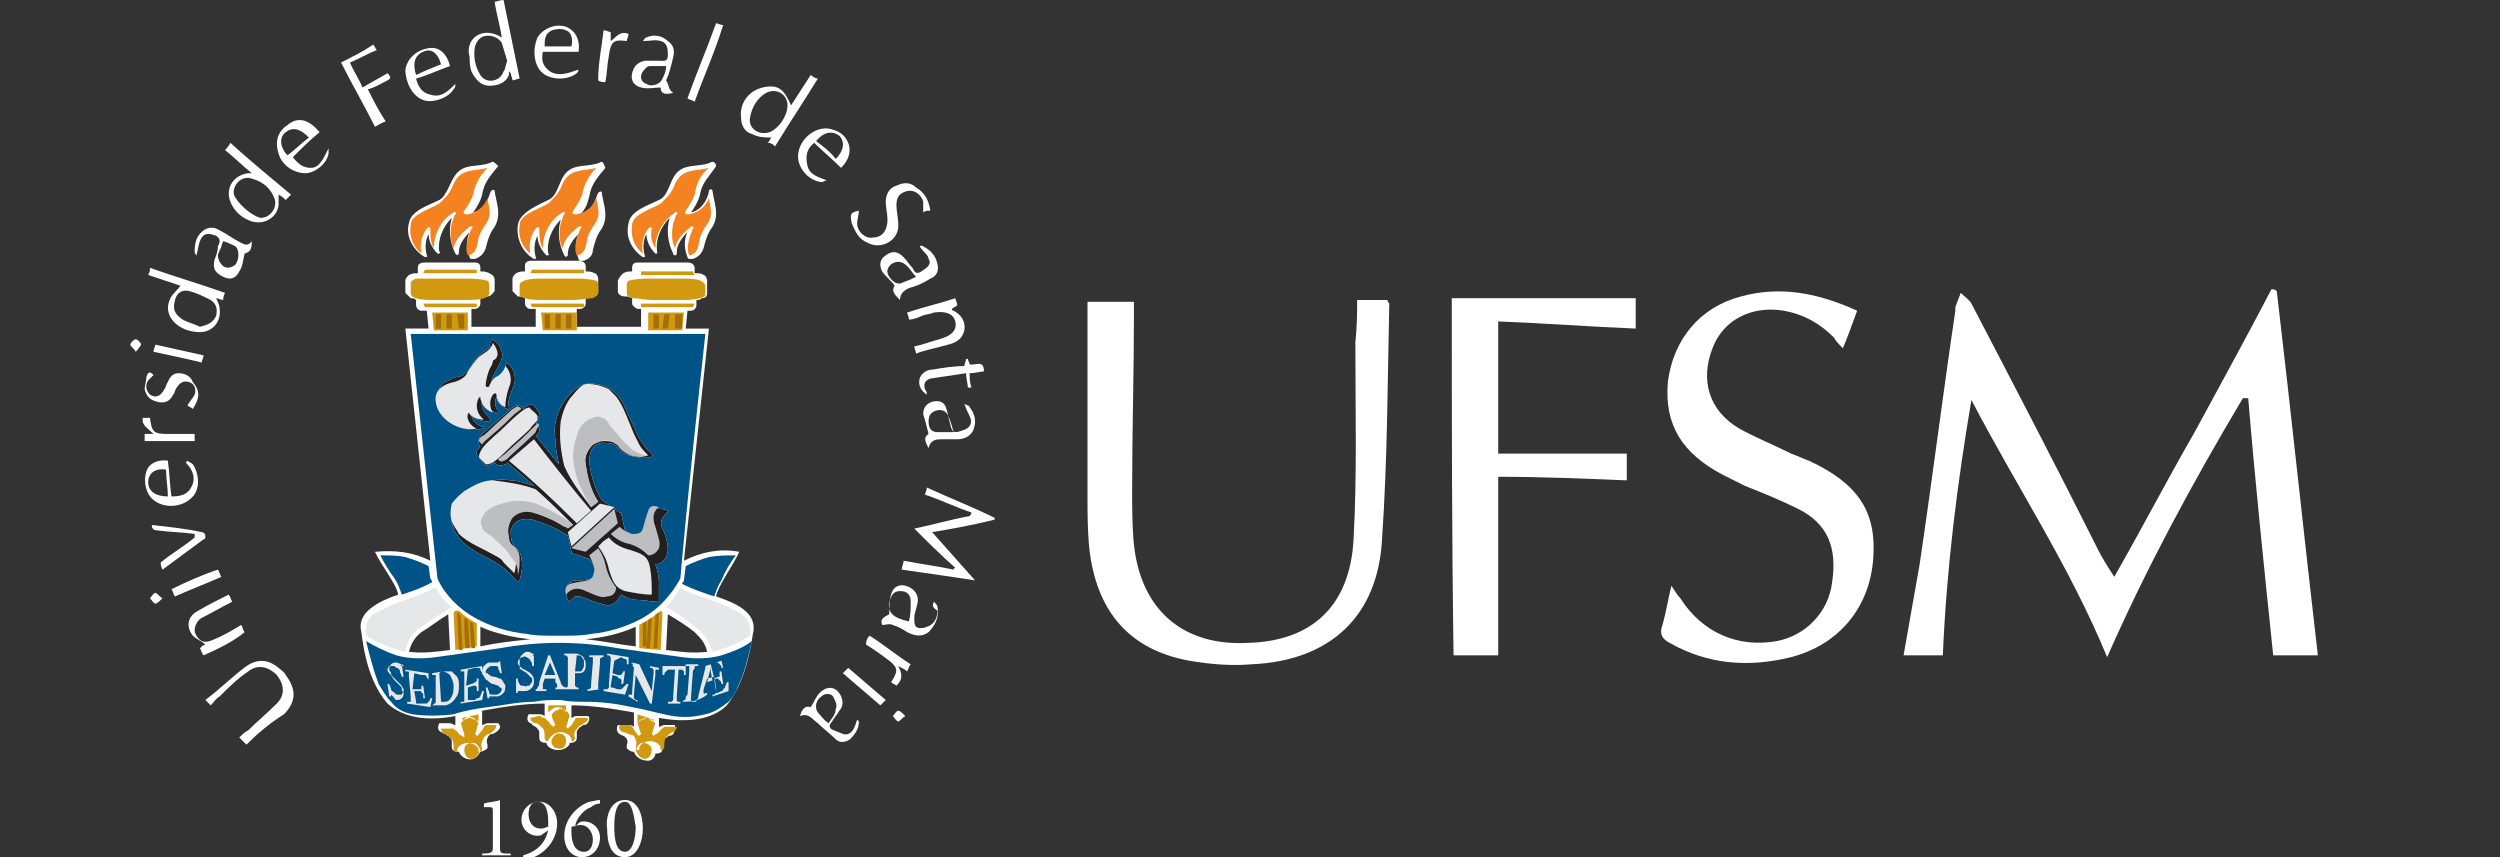 <?xml version="1.0" encoding="utf-8"?>
<!-- Generator: Adobe Illustrator 26.3.1, SVG Export Plug-In . SVG Version: 6.00 Build 0)  -->
<svg version="1.1" id="Logo" xmlns="http://www.w3.org/2000/svg" xmlns:xlink="http://www.w3.org/1999/xlink" x="0px" y="0px"
	 viewBox="0 0 140 48" style="enable-background:new 0 0 140 48;" xml:space="preserve">
<rect x="0" y="0" width="140" height="48" fill="#333333" stroke="none"/>
<style type="text/css">
	.st0{fill:#FFFFFF;}
	.st1{fill-rule:evenodd;clip-rule:evenodd;fill:#FFFFFF;}
	.st2{fill-rule:evenodd;clip-rule:evenodd;fill:#231F20;}
	.st3{fill-rule:evenodd;clip-rule:evenodd;fill:#D09910;}
	.st4{fill-rule:evenodd;clip-rule:evenodd;fill:#A46E08;}
	.st5{fill-rule:evenodd;clip-rule:evenodd;fill:#005387;}
	.st6{fill-rule:evenodd;clip-rule:evenodd;fill:#E6E7E8;}
	.st7{fill-rule:evenodd;clip-rule:evenodd;fill:#BCBEC0;}
	.st8{fill-rule:evenodd;clip-rule:evenodd;fill:#F58220;}
</style>
<g>
	<g>
		<g>
			<path class="st0" d="M54.4,28.7c-0.9-0.3-1.7-0.7-2.6-1c0-0.1,0.1-0.2,0.1-0.4c1.3,0.6,2.6,1.1,3.8,1.7c0,0,0,0.1,0,0.1
				c-1.2,0.3-2.3,0.5-3.5,0.7c0.8,0.9,1.6,1.8,2.4,2.7c-1.3-0.2-2.7-0.4-4.1-0.6c0-0.2,0.1-0.3,0.1-0.5c1,0.2,1.9,0.3,2.8,0.5
				c0,0,0-0.1,0.1-0.1c-0.8-0.7-1.6-1.5-2.3-2.2c1-0.2,2-0.5,3.1-0.7C54.4,28.8,54.4,28.7,54.4,28.7z"/>
			<path class="st0" d="M44.3,5.9c0.4-0.6,0.7-1.1,1.1-1.7c0.1,0.1,0.3,0.2,0.4,0.2c-0.8,1.3-1.6,2.5-2.4,3.8
				c-0.1-0.1-0.2-0.2-0.4-0.2c0.1-0.1,0.1-0.2,0.2-0.3c-0.4,0-0.7,0-1.1-0.2c-0.4-0.1-0.6-0.5-0.6-0.9c-0.1-0.8,0.4-1.5,1.2-1.7
				C43.6,4.7,43.9,5,44.3,5.9z M44.1,5.9c0-0.6-0.6-1-1.2-0.7C42.4,5.5,42.1,6,42,6.6c-0.1,0.6,0.5,1,1.1,0.8
				C43.6,7.2,44.1,6.5,44.1,5.9z"/>
			<path class="st0" d="M12.6,8.4c0.1-0.1,0.2-0.2,0.3-0.4c1.1,1,2.2,1.9,3.4,2.9c-0.1,0.1-0.2,0.2-0.3,0.3
				c-0.1-0.1-0.2-0.2-0.4-0.3c0,0.2,0,0.4,0,0.6c-0.1,0.7-0.8,1.1-1.5,0.9c-0.6-0.2-1-0.6-1.2-1.1c-0.3-0.8,0.2-1.5,1-1.6
				c0,0,0.1,0,0.2,0C13.6,9.3,13.1,8.8,12.6,8.4z M14.6,12.2c0.5,0,0.9-0.5,0.8-1c-0.2-0.6-0.6-1-1.3-1.2c-0.6-0.2-1.1,0.4-1,0.9
				C13.3,11.4,14.1,12.1,14.6,12.2z"/>
			<path class="st0" d="M28.1,2.1c-0.1-0.7-0.3-1.3-0.4-2C27.8,0.1,28,0,28.2,0c0.3,1.5,0.6,2.9,0.9,4.4c-0.1,0-0.3,0.1-0.4,0.1
				c0-0.1-0.1-0.3-0.1-0.4c0,0-0.1-0.1-0.1-0.1c0,0.1,0,0.1,0,0.2c-0.2,0.5-0.7,0.6-1.1,0.6c-0.5,0-0.8-0.4-1-0.8
				c-0.1-0.3-0.1-0.6-0.1-0.8C26,2.2,27,1.4,28.1,2.1z M28.4,3.4c-0.1-0.3-0.2-0.7-0.3-1C27.9,2.1,27.6,2,27.3,2
				c-0.4,0-0.6,0.3-0.7,0.6c-0.1,0.6,0,1.1,0.3,1.6C27.2,4.7,28,4.6,28.2,4C28.3,3.9,28.3,3.7,28.4,3.4z"/>
			<path class="st0" d="M12.6,16.4c-0.1,0.2-0.1,0.3-0.1,0.4c-0.1,0-0.3-0.1-0.4-0.1c0.1,0.2,0.2,0.4,0.2,0.6
				c0.1,0.7-0.4,1.3-1.1,1.3c-1.2,0-2.1-0.9-1.7-1.8c0.1-0.3,0.4-0.5,0.6-0.8c-0.6-0.2-1.2-0.4-1.8-0.6c0.1-0.2,0.1-0.3,0.1-0.4
				C9.8,15.5,11.2,15.9,12.6,16.4z M11.2,18.3C11.2,18.3,11.2,18.2,11.2,18.3c0.4-0.1,0.7-0.2,0.9-0.6c0.1-0.4,0-0.7-0.3-0.9
				c-0.4-0.2-0.8-0.4-1.2-0.5c-0.4-0.1-0.7,0.1-0.8,0.5c-0.1,0.4-0.1,0.7,0.3,1C10.3,18,10.8,18.1,11.2,18.3z"/>
			<path class="st0" d="M13.8,41.7c-0.1-0.1-0.2-0.2-0.4-0.4c0.2-0.2,0.3-0.3,0.5-0.4c0.5-0.5,1.1-1,1.6-1.5c0.5-0.5,0.4-1.1,0-1.6
				c-0.5-0.5-1.1-0.6-1.6-0.2c-0.6,0.4-1.1,0.9-1.6,1.4c-0.2,0.1-0.3,0.3-0.5,0.5c-0.1-0.1-0.2-0.2-0.3-0.3c0.8-0.6,1.5-1.3,2.3-1.9
				c0.6-0.4,1.2-0.4,1.8,0.1c0.1,0.1,0.3,0.2,0.4,0.4c0.6,0.8,0.6,1.5-0.1,2.2C15.1,40.5,14.4,41.1,13.8,41.7z"/>
			<path class="st0" d="M52.1,11.8c-0.2,0-0.3,0-0.4,0.1c0-0.2,0-0.4,0-0.6c-0.1-0.4-0.5-0.7-0.9-0.6c-0.4,0.1-0.6,0.3-0.6,0.8
				c0,0.3,0.1,0.7,0.1,1c0.1,1-1,1.5-1.7,1.1c-0.5-0.2-0.7-0.6-0.9-1.1c-0.1-0.5-0.1-0.6,0.4-0.7c0,0.2-0.1,0.5-0.1,0.7
				c0,0.5,0.5,0.9,0.9,0.8c0.5,0,0.8-0.4,0.8-1c0-0.3-0.1-0.7-0.1-1c0-0.4,0.2-0.8,0.6-0.9c0.4-0.2,0.8-0.2,1.1,0.1
				C51.8,10.8,52,11.2,52.1,11.8z"/>
			<path class="st0" d="M11.4,36.7c-0.1-0.1-0.1-0.2-0.2-0.4c0.1-0.1,0.2-0.2,0.3-0.2c-0.2-0.2-0.5-0.3-0.7-0.5
				c-0.4-0.5-0.3-1.1,0.3-1.4c0.5-0.3,1.1-0.6,1.7-0.9c0.1,0.1,0.1,0.2,0.2,0.4c-0.6,0.3-1.1,0.6-1.7,0.9c-0.2,0.1-0.4,0.4-0.4,0.7
				c0,0.2,0.2,0.5,0.4,0.6c0.2,0.1,0.5,0,0.7-0.1c0.5-0.2,1-0.5,1.5-0.8c0.1,0.1,0.1,0.3,0.2,0.4C13.1,35.9,12.3,36.3,11.4,36.7z"/>
			<path class="st0" d="M21.7,4.1c0.2,0.2,0.2,0.3,0,0.4c-0.4,0.2-0.7,0.4-1.1,0.5c0.3,0.6,0.6,1.2,1,1.8C21.3,6.9,21.2,7,21,7.1
				c-0.6-1.2-1.3-2.4-1.9-3.6c0.6-0.3,1.2-0.6,1.8-1C21,2.6,21,2.7,21.1,2.8c-0.5,0.2-1,0.5-1.5,0.7c0.2,0.5,0.5,0.9,0.7,1.4
				C20.8,4.6,21.2,4.4,21.7,4.1z"/>
			<path class="st0" d="M51.3,19.8c0-0.1-0.1-0.3-0.1-0.4c0.5-0.1,1-0.3,1.4-0.4c0.7-0.2,1-0.5,0.9-1c-0.1-0.4-0.5-0.6-1.2-0.5
				c-0.2,0.1-0.5,0.1-0.7,0.2c-0.2,0.1-0.5,0.2-0.7,0.2c0-0.2-0.1-0.3-0.1-0.4c0.9-0.3,1.8-0.5,2.7-0.8c0,0.1,0.1,0.2,0.1,0.4
				c-0.1,0.1-0.2,0.1-0.3,0.2c0,0,0,0.1,0.1,0.1c0.4,0.2,0.7,0.6,0.6,1.1c-0.1,0.5-0.5,0.7-0.9,0.8C52.4,19.5,51.8,19.6,51.3,19.8z"
				/>
			<path class="st0" d="M48,40.3c0,0,0.1,0.1,0.1,0.1c0,0.4-0.2,0.7-0.5,1c-0.3,0.2-0.6,0.2-0.8,0c-0.3-0.3-0.7-0.6-1-0.9
				c-0.3-0.2-0.5-0.6-1-0.4c0.1-0.4,0.3-0.6,0.6-0.5c0.2-0.3,0.3-0.6,0.5-0.8c0.3-0.3,0.7-0.4,1-0.1c0.3,0.3,0.4,0.8,0.1,1.1
				c-0.1,0.2-0.3,0.4-0.4,0.6c-0.2,0.2-0.2,0.4,0.1,0.5c0.3,0.1,0.6,0.3,0.8,0.2C47.8,41,47.9,40.6,48,40.3z M46.4,40.5
				c0.2-0.3,0.4-0.5,0.4-0.8c0.1-0.2,0-0.4-0.1-0.6c-0.1-0.3-0.5-0.3-0.7-0.1c-0.3,0.2-0.4,0.6-0.2,0.9C46,40.1,46.1,40.3,46.4,40.5
				z"/>
			<path class="st0" d="M18.4,8.3c0,0.1,0,0.2,0,0.3c-0.1,0.6-0.8,1.1-1.3,1.1c-0.6,0-1.3-0.4-1.5-1.1c-0.2-0.6-0.1-1.2,0.5-1.6
				c0.6-0.5,1.2-0.3,1.8,0.4c-0.5,0.4-1,0.9-1.5,1.4c0.3,0.4,0.6,0.6,1,0.6C17.9,9.4,18.1,8.9,18.4,8.3z M17.3,7.7
				c-0.5-0.5-0.9-0.6-1.3-0.3c-0.4,0.3-0.3,0.9,0.1,1.3C16.5,8.4,16.9,8,17.3,7.7z"/>
			<path class="st0" d="M47.1,9.4c-0.5-0.5-1-0.9-1.5-1.4c-0.4,0.3-0.5,0.7-0.4,1.2c0.1,0.6,0.6,0.7,1.1,0.9c-0.1,0-0.2,0.1-0.3,0.1
				c-0.8-0.1-1.4-0.9-1.3-1.6c0.1-0.8,0.9-1.5,1.7-1.4c0.5,0.1,0.9,0.3,1.1,0.8C47.7,8.5,47.5,9,47.1,9.4z M46.8,8.9
				c0.5-0.5,0.5-1,0.2-1.3c-0.4-0.3-0.9-0.2-1.3,0.3C46.1,8.2,46.5,8.5,46.8,8.9z"/>
			<path class="st0" d="M52.3,33.7c0.1,0.1,0.2,0.2,0.2,0.3c0.1,0.5-0.1,1-0.5,1.4c-0.4,0.3-0.8,0.2-1.2,0c-0.3-0.2-0.5-0.3-0.8-0.4
				c-0.2-0.1-0.4,0-0.6,0c-0.1-0.3,0-0.4,0.4-0.6c0-0.4,0-0.8,0.1-1.1c0.1-0.4,0.4-0.6,0.8-0.5c0.4,0.1,0.7,0.4,0.7,0.8
				c0,0.3-0.2,0.7-0.2,1c0,0.2,0,0.4,0.1,0.5c0.1,0.1,0.4,0.1,0.6,0c0.4-0.1,0.6-0.5,0.6-0.9C52.2,34,52.2,33.9,52.3,33.7
				C52.2,33.7,52.2,33.7,52.3,33.7z M50.9,34.8c0.1-0.4,0.1-0.7,0.1-1.1c0-0.4-0.2-0.6-0.6-0.6c-0.4,0-0.5,0.3-0.6,0.6
				C49.7,34.3,50,34.6,50.9,34.8z"/>
			<path class="st0" d="M9.4,25.8c0.1,0.7,0.1,1.3,0.2,2c0.5,0,0.9-0.1,1.1-0.5c0.3-0.5,0.1-1-0.3-1.4c0,0,0,0,0.1-0.1
				c0.1,0.1,0.2,0.1,0.3,0.2c0.4,0.6,0.4,1.5-0.1,1.9c-0.5,0.5-1.5,0.6-2.1,0.1c-0.4-0.3-0.6-1-0.4-1.6C8.3,26,8.8,25.7,9.4,25.8z
				 M9.4,27.8c0-0.5-0.1-1-0.1-1.5c-0.6-0.1-1,0.2-1,0.7C8.3,27.5,8.7,27.8,9.4,27.8z"/>
			<path class="st0" d="M25.2,3.7c-0.6,0.2-1.2,0.5-1.9,0.7c0.1,0.4,0.3,0.8,0.8,0.9c0.6,0.2,1-0.2,1.4-0.6c0,0.1,0,0.2-0.1,0.3
				c-0.3,0.5-1.2,0.8-1.7,0.6c-0.6-0.2-1-1-1-1.7c0.1-0.6,0.6-1.1,1.3-1.2C24.5,2.6,25,2.9,25.2,3.7z M24.7,3.6
				c-0.2-0.7-0.6-0.9-1-0.7c-0.5,0.2-0.6,0.7-0.4,1.3C23.7,4,24.2,3.8,24.7,3.6z"/>
			<path class="st0" d="M51.5,13.8c0,0,0.1-0.1,0.2,0c0.4,0.2,0.7,0.5,0.8,1c0.1,0.4-0.1,0.7-0.4,0.8c-0.3,0.2-0.7,0.4-1.1,0.5
				c-0.3,0.1-0.6,0.3-0.6,0.7c-0.3-0.3-0.5-0.5-0.3-0.8c-0.2-0.3-0.5-0.5-0.7-0.8c-0.2-0.4-0.1-0.7,0.2-0.9c0.4-0.3,0.7-0.2,1,0.1
				c0.2,0.2,0.3,0.4,0.5,0.6c0.1,0.2,0.2,0.4,0.5,0.2c0.3-0.2,0.6-0.4,0.4-0.7C52,14.3,51.7,14.1,51.5,13.8z M51.3,15.5
				c-0.2-0.2-0.3-0.4-0.5-0.6c-0.3-0.3-0.6-0.3-0.9-0.1c-0.2,0.2-0.3,0.4-0.1,0.7c0.2,0.3,0.5,0.5,0.8,0.3
				C50.9,15.7,51.1,15.6,51.3,15.5z"/>
			<path class="st0" d="M11,14.3c0,0-0.1-0.1-0.1-0.2c0-0.5,0.1-0.9,0.5-1.2c0.3-0.2,0.6-0.2,0.9,0c0.4,0.2,0.8,0.5,1.2,0.7
				c0.2,0.1,0.4,0.2,0.6-0.1c0,0.5-0.1,0.6-0.4,0.7c-0.1,0.4-0.1,0.7-0.3,1c-0.2,0.4-0.5,0.5-0.9,0.3c-0.4-0.2-0.6-0.4-0.5-0.9
				c0.1-0.3,0.2-0.5,0.2-0.8c0.1-0.2,0.2-0.4-0.1-0.6c-0.3-0.1-0.6-0.2-0.8,0.1C11.1,13.6,11.1,14,11,14.3z M12.5,13.5
				c-0.1,0.2-0.1,0.4-0.2,0.5c0,0.1-0.1,0.2-0.1,0.3c0,0.2,0.1,0.4,0.2,0.5c0.2,0.3,0.6,0.2,0.8,0c0.2-0.3,0.2-0.8,0-1
				C13,13.7,12.8,13.6,12.5,13.5z"/>
			<path class="st0" d="M37.7,5.2c-0.4,0.1-0.7,0.1-0.7-0.3c-0.4,0-0.7,0.1-1.1,0c-0.4-0.1-0.6-0.4-0.5-0.8c0.1-0.4,0.3-0.6,0.7-0.7
				c0.3,0,0.5,0,0.8,0c0.2,0,0.5,0.1,0.5-0.3c0-0.3,0-0.7-0.4-0.8c-0.3-0.1-0.6,0-1,0c0.1-0.1,0.1-0.2,0.2-0.2
				c0.4-0.2,0.9-0.1,1.2,0.2c0.3,0.2,0.4,0.5,0.3,0.9c-0.1,0.4-0.2,0.9-0.4,1.3C37.5,4.8,37.4,5,37.7,5.2z M37.3,3.7
				c-0.4,0-0.7,0-0.9,0c-0.2,0-0.3,0.2-0.4,0.3c-0.2,0.3-0.1,0.6,0.2,0.7c0.3,0.2,0.8,0,0.9-0.3C37.2,4.2,37.3,4,37.3,3.7z"/>
			<path class="st0" d="M52,25.1c-0.2-0.4-0.3-0.6,0-0.8c-0.1-0.4-0.2-0.8-0.3-1.1c0-0.4,0.2-0.6,0.5-0.7c0.4-0.1,0.7,0,0.8,0.4
				c0.1,0.3,0.1,0.5,0.2,0.8c0.1,0.5,0.2,0.6,0.7,0.4c0.4-0.1,0.6-0.4,0.4-0.8c-0.1-0.2-0.2-0.4-0.3-0.7c0.1,0.1,0.3,0.1,0.3,0.2
				c0.3,0.4,0.4,0.8,0.2,1.3c-0.2,0.4-0.6,0.5-0.9,0.5c-0.3,0-0.6,0-0.9,0C52.5,24.6,52.1,24.6,52,25.1z M53.4,24.2
				c-0.1-0.4-0.2-0.7-0.3-0.9c-0.1-0.3-0.4-0.4-0.7-0.3c-0.3,0.1-0.4,0.3-0.4,0.6c0,0.3,0.1,0.6,0.5,0.6
				C52.7,24.2,53,24.2,53.4,24.2z"/>
			<path class="st0" d="M32.4,3.9c0,0.1-0.1,0.2-0.1,0.2c-0.5,0.4-1.4,0.4-1.9,0c-0.5-0.4-0.6-1.3-0.3-2c0.3-0.5,1-0.8,1.6-0.6
				c0.5,0.2,0.8,0.7,0.7,1.4c-0.7,0-1.3,0-2,0c-0.1,0.5,0,0.8,0.4,1.1C31.3,4.3,31.8,4.1,32.4,3.9C32.3,3.8,32.4,3.9,32.4,3.9z
				 M32,2.6c0.1-0.4,0-0.8-0.3-0.9c-0.2-0.1-0.5-0.1-0.8,0c-0.4,0.2-0.4,0.5-0.4,0.9C31,2.6,31.5,2.6,32,2.6z"/>
			<path class="st0" d="M51.9,22.1c-0.3-0.2-0.5-0.5-0.4-0.9c0.1-0.3,0.4-0.5,0.7-0.5c0.6-0.1,1.2-0.2,1.8-0.2
				c0-0.1,0.1-0.3,0.1-0.4c0,0,0.1,0,0.1,0c0,0.1,0.1,0.2,0.1,0.3c0.3,0.1,0.8-0.3,0.8,0.4c-0.2,0-0.5,0.1-0.8,0.1
				c0,0.3,0,0.5,0.1,0.8c-0.1,0-0.1,0-0.2,0c0-0.2-0.1-0.5-0.1-0.8c-0.7,0.1-1.3,0.2-2,0.3c-0.3,0.1-0.4,0.3-0.3,0.6
				C51.9,21.9,51.9,22,51.9,22.1z"/>
			<path class="st0" d="M10.9,29.9c-0.7-0.1-1.4-0.1-2.1-0.2c-0.2,0-0.3-0.1-0.3-0.3c0.9,0.1,1.9,0.2,2.8,0.4c0.1,0,0.2,0.1,0.2,0.2
				c0,0.1,0,0.2-0.1,0.2c-0.8,0.6-1.5,1.1-2.3,1.7c-0.1-0.2-0.1-0.3-0.1-0.4c0.6-0.5,1.3-0.9,1.9-1.4C10.9,30,10.9,29.9,10.9,29.9z"
				/>
			<path class="st0" d="M10.8,22.9c-0.1-0.1-0.2-0.1-0.3-0.2c0.1-0.2,0.3-0.4,0.4-0.6c0.1-0.3,0-0.6-0.3-0.7c-0.3-0.1-0.5,0-0.7,0.3
				c-0.1,0.1-0.1,0.3-0.2,0.4c-0.2,0.4-0.5,0.5-0.9,0.4c-0.4-0.1-0.6-0.3-0.7-0.7c0-0.2,0.1-0.5,0.1-0.7c0.1-0.3,0.2-0.3,0.4-0.1
				c-0.1,0.1-0.2,0.2-0.3,0.3c-0.2,0.3-0.1,0.6,0.1,0.8c0.3,0.2,0.6,0.1,0.8-0.3c0.1-0.1,0.1-0.3,0.2-0.4c0.1-0.3,0.3-0.5,0.6-0.5
				c0.4,0,0.7,0.2,0.8,0.5C11.3,22,11.1,22.4,10.8,22.9z"/>
			<path class="st0" d="M38.9,5.7c-0.1-0.1-0.3-0.1-0.4-0.2c0.5-1.4,1.1-2.8,1.6-4.2c0.1,0,0.2,0.1,0.4,0.1C40,3,39.4,4.3,38.9,5.7z
				"/>
			<path class="st0" d="M10.9,24.3c0,0.2,0,0.3,0,0.4c-0.9,0-1.8,0-2.8,0c0-0.1,0-0.3,0-0.4c0.1,0,0.3,0,0.5,0
				c-0.3-0.3-0.7-0.5-0.6-0.9c0.1,0,0.3,0,0.4,0c0.1,0.8,0.2,0.9,1,0.9C9.9,24.3,10.4,24.3,10.9,24.3z"/>
			<path class="st0" d="M33.8,1.7c0.2,0,0.3,0.1,0.4,0.1c0,0.2,0,0.3,0,0.5c0.3-0.2,0.5-0.6,1-0.4c0,0.1-0.1,0.3-0.1,0.4
				c-0.7-0.1-0.9,0-1,0.8c-0.1,0.5-0.1,1-0.2,1.5c-0.1,0-0.3,0-0.4-0.1C33.5,3.5,33.7,2.6,33.8,1.7z"/>
			<path class="st0" d="M48.7,35.6c0.8,0.5,1.5,1.1,2.3,1.6c-0.1,0.1-0.1,0.2-0.2,0.4c-0.1-0.1-0.3-0.2-0.5-0.3
				c0.2,0.4,0.3,0.7-0.1,1.1c-0.1-0.1-0.2-0.1-0.3-0.2c0.4-0.6,0.4-0.8-0.1-1.2c-0.4-0.3-0.8-0.6-1.3-0.9
				C48.5,35.8,48.6,35.7,48.7,35.6z"/>
			<path class="st0" d="M8.6,19.7c0-0.2,0.1-0.3,0.1-0.4c0.9,0.2,1.8,0.4,2.7,0.6c0,0.1-0.1,0.3-0.1,0.4
				C10.5,20.1,9.5,19.9,8.6,19.7z"/>
			<path class="st0" d="M47.2,37.7c0.1-0.1,0.2-0.2,0.3-0.3c0.7,0.6,1.4,1.2,2.1,1.8c-0.1,0.1-0.2,0.2-0.3,0.3
				C48.6,38.9,47.9,38.3,47.2,37.7z"/>
			<path class="st0" d="M12.2,31.9c0.1,0.1,0.1,0.3,0.2,0.4c-0.9,0.4-1.7,0.7-2.6,1.1c-0.1-0.1-0.1-0.3-0.2-0.4
				C10.4,32.6,11.3,32.2,12.2,31.9z"/>
			<path class="st0" d="M9.1,33.5c-0.2,0.2-0.3,0.3-0.4,0.3c-0.1,0-0.2-0.2-0.3-0.3c0.1-0.1,0.2-0.3,0.3-0.3
				C8.8,33.2,8.9,33.4,9.1,33.5z"/>
			<path class="st0" d="M7.6,19.7c-0.1-0.2-0.3-0.3-0.3-0.4c0-0.1,0.2-0.3,0.3-0.3c0.1,0,0.3,0.2,0.3,0.3
				C7.9,19.3,7.8,19.5,7.6,19.7z"/>
			<path class="st0" d="M50.7,40.1c-0.2,0.1-0.3,0.3-0.4,0.3c-0.1,0-0.2-0.2-0.3-0.3c0.1-0.1,0.2-0.3,0.3-0.3
				C50.4,39.8,50.5,39.9,50.7,40.1z"/>
		</g>
		<g>
			<path class="st1" d="M35.5,39.9v0.8c-0.1-0.1-0.2-0.1-0.3-0.1c-0.2,0-0.4,0-0.6,0c-0.1,0.2-0.1,0.5,0.3,0.6
				c0.2,0.1,0.3,0.3,0.2,0.5c0,0,0,0,0,0c0,0.1,0,0.1,0,0.2c0.1,0.1,0.2,0.2,0.4,0.2c0.1,0.3,0.4,0.5,0.8,0.5c0.2,0,0.4-0.2,0.4-0.4
				c0.3,0,0.4-0.1,0.4-0.3c0-0.1,0-0.2,0-0.3c0-0.1,0.1-0.2,0.2-0.3c0.1,0,0.1-0.1,0.2-0.1c0.2,0,0.3-0.2,0.3-0.5c0,0,0-0.1,0-0.1
				c-0.1,0-0.5,0-0.6,0c-0.1,0-0.2,0.1-0.3,0.1v-0.5l0,0c1.6,0.3,3,0.1,3.8-0.7c1.2-1.5,1.4-3.8,1.5-4.2c0.1-1-0.9-1.5-2.1-1.9
				c0.1-0.6,1-1.8,1.3-2.5c-1.1-0.2-2.1,0-3.1,0.5l1.4-13h-1.3l0.1-1h0.2c0.1,0,0.3-0.1,0.3-0.3v-0.3c0.1,0,0.2,0,0.3-0.1
				c0.2,0,0.3-0.1,0.3-0.3c0-0.2,0-0.5,0-0.7c0-0.1-0.1-0.3-0.2-0.3c-0.1-0.1-0.3-0.1-0.5-0.1v-0.3c0,0,0-0.3-0.4-0.3h-2.8
				c-0.2,0-0.3,0.1-0.3,0.3c0,0,0,0,0,0v0.2c-0.2,0-0.3,0-0.5,0.1c-0.1,0.1-0.2,0.2-0.3,0.4c0,0.2,0,0.4,0,0.6
				c0,0.2,0.2,0.3,0.4,0.3c0.1,0,0.2,0,0.4,0.1v0.3c0,0.1,0.1,0.2,0.3,0.3h0.2v1h-3.6v-1h0.2c0.1,0,0.3-0.1,0.3-0.3v-0.3
				c0.1,0,0.2,0,0.4-0.1c0.2,0,0.3-0.1,0.3-0.3c0-0.2,0-0.5,0-0.7c0-0.1-0.1-0.3-0.2-0.3c-0.2-0.1-0.3-0.1-0.5-0.1v-0.3
				c0,0,0-0.3-0.4-0.3h-2.6c-0.4,0-0.4,0.2-0.4,0.3v0.3c-0.2,0-0.3,0-0.5,0.1c-0.1,0.1-0.2,0.2-0.2,0.3c0,0.2,0,0.5,0,0.7
				c0.1,0.1,0.2,0.2,0.3,0.3c0.1,0,0.2,0,0.4,0.1v0.3c0,0.1,0.1,0.3,0.3,0.3H30v1h-3.6l0-1h0.2c0.1,0,0.3-0.1,0.3-0.3v-0.3
				c0.1,0,0.2,0,0.4-0.1c0.2,0,0.3-0.2,0.4-0.3c0-0.2,0-0.4,0-0.6c0-0.2-0.1-0.3-0.3-0.4c-0.2-0.1-0.3-0.1-0.5-0.1v-0.2
				c0-0.2-0.1-0.3-0.3-0.3c0,0,0,0,0,0h-2.8c-0.4,0-0.4,0.2-0.4,0.3v0.3c-0.2,0-0.3,0-0.5,0.1c-0.1,0.1-0.2,0.2-0.2,0.3
				c0,0.2,0,0.5,0,0.7c0.1,0.1,0.2,0.2,0.3,0.3c0.1,0,0.2,0,0.3,0.1v0.3c0,0.1,0.1,0.3,0.3,0.3h0.3l0.1,1h-1.3l1.4,13
				c-1-0.5-2-0.6-3.1-0.5c0.3,0.7,1.2,1.8,1.3,2.4c-1.2,0.4-2.2,1-2.1,1.9c0.1,0.4,0.2,2.7,1.5,4.2c0.9,0.8,2.2,1,3.8,0.7l0,0v0.5
				c-0.1,0-0.2-0.1-0.3-0.1c-0.1,0-0.5,0-0.6,0c-0.1,0.2-0.1,0.4,0.1,0.5c0.1,0,0.1,0.1,0.2,0.1c0.1,0,0.1,0.1,0.2,0.1
				c0.1,0.1,0.2,0.2,0.2,0.3c0,0.1,0,0.2,0,0.3c0,0.2,0.1,0.3,0.4,0.3c0.1,0.3,0.5,0.5,0.8,0.4c0.2-0.1,0.3-0.2,0.4-0.4
				c0.1,0,0.3-0.1,0.4-0.2c0-0.1,0-0.1,0-0.2c-0.1-0.2,0-0.5,0.2-0.6c0,0,0,0,0.1,0c0.4-0.2,0.5-0.4,0.3-0.6c-0.2,0-0.5,0-0.6,0
				c-0.1,0-0.2,0.1-0.3,0.1v-0.8c1.1-0.2,2.3-0.4,3.5-0.4v0.7c0,0-0.1-0.1-0.3-0.1c-0.1,0-0.5,0-0.6,0c-0.1,0.2-0.1,0.4,0.1,0.5
				c0,0,0.1,0,0.1,0.1c0.1,0,0.1,0.1,0.2,0.1c0.1,0.1,0.2,0.2,0.2,0.3c0,0.1,0,0.2,0,0.3c0,0.2,0.1,0.3,0.4,0.3
				c0,0.1,0.1,0.2,0.1,0.2c0.1,0.1,0.3,0.2,0.5,0.2h0.1c0.2,0,0.4-0.1,0.5-0.2c0.1-0.1,0.1-0.1,0.1-0.2c0.3,0,0.4-0.1,0.4-0.3
				c0-0.1,0-0.2,0-0.3c0-0.1,0.1-0.2,0.2-0.3c0.1,0,0.1-0.1,0.2-0.1c0.2,0,0.3-0.2,0.3-0.4c0,0,0-0.1-0.1-0.1c-0.1,0-0.5,0-0.6,0
				c-0.2,0-0.2,0.1-0.3,0.1v-0.7C33.2,39.5,34.4,39.7,35.5,39.9L35.5,39.9z M37.4,34.4c0.5,0.3,1,0.6,1.5,1c0.3,0.3,0.6,0.6,0.7,1.1
				c-0.8,0.1-1.5,0-2.3-0.1L37.4,34.4L37.4,34.4z M25.1,34.4l0.1,2c-0.8,0.1-1.5,0.2-2.3,0.1c0.1-0.4,0.3-0.8,0.7-1.1
				C24.1,35.1,24.6,34.7,25.1,34.4L25.1,34.4z M26.9,35.1c0.9,0.4,1.9,0.6,2.8,0.7c-1,0.1-1.9,0.2-2.8,0.4
				C26.9,36.2,26.9,35.1,26.9,35.1z M35.6,35.1l0,1.1c-0.9-0.1-1.8-0.3-2.8-0.4C33.8,35.7,34.7,35.5,35.6,35.1z M39.8,9.1
				c-0.7,0.3-1.5,0-2,0.7c-0.3,0.4-0.4,1.2-0.9,1.4c-0.6,0.3-1.6,0.6-1.7,1.3C35,13.3,35.4,14,36,14.4c0,0,0.2,0,0.1-0.1
				c-0.1-0.4-0.1-0.8,0.1-1.2c0,0.4,0.2,0.8,0.5,1.1c0,0,0.1,0,0.1,0c0,0,0-0.1,0-0.1c-0.1-0.7,0.2-1.4,0.7-1.9
				c-0.2,0.7-0.1,1.4,0.2,2c0,0.1,0.1,0.1,0.1,0.1c0,0,0.1,0,0.1-0.1c0,0,0-0.1,0-0.1c0-0.4,0.3-0.8,0.6-1.1c-0.2,0.4-0.2,0.9,0,1.4
				c0,0,0,0.1,0.1,0.1c0,0,0.1,0,0.2,0c0.3-0.1,0.5-0.3,0.6-0.6c0.1-0.4,0.2-0.8,0.5-1.2c0.4-0.7,0.1-1.3,0-2c0-0.1-0.1-0.1-0.1-0.1
				c0,0-0.1,0-0.1,0.1c0,0.1-0.2,1-1,1.2c0.2-0.3,0.4-0.6,0.5-1c0.1-0.7,0.6-1.1,0.9-1.6C40.1,9.1,39.9,9,39.8,9.1L39.8,9.1z
				 M27.5,9.1c-0.7,0.3-1.5,0-2,0.7c-0.3,0.4-0.5,1.2-0.9,1.4c-0.6,0.3-1.6,0.6-1.7,1.3c-0.2,0.7,0.2,1.5,0.9,1.9c0,0,0.2,0,0.1-0.1
				c-0.1-0.4-0.1-0.8,0.1-1.2c0,0.4,0.2,0.8,0.5,1.1c0,0,0.1,0,0.1,0c0,0,0.1-0.1,0-0.1c-0.1-0.7,0.2-1.4,0.7-1.9
				c-0.2,0.7-0.1,1.4,0.2,2c0,0,0.1,0.1,0.1,0.1c0,0,0,0,0.1-0.1c0,0,0-0.1,0-0.1c0-0.4,0.3-0.8,0.6-1.1c-0.2,0.4-0.2,0.9,0,1.4
				c0,0,0,0.1,0.1,0.1s0.1,0,0.2,0c0.3-0.1,0.5-0.3,0.6-0.6c0.1-0.4,0.2-0.8,0.5-1.2c0.4-0.7,0.1-1.3,0-2c0-0.1-0.1-0.1-0.2,0
				s-0.2,1-1,1.2c0.2-0.3,0.4-0.6,0.5-1c0.1-0.7,0.5-1.1,0.9-1.6C27.7,9.1,27.6,9,27.5,9.1L27.5,9.1z M33.6,9.1
				c-0.7,0.3-1.5,0-2,0.7c-0.3,0.4-0.4,1.2-0.9,1.4c-0.6,0.3-1.6,0.7-1.7,1.4c-0.1,0.7,0.2,1.5,0.9,1.9c0,0,0.2,0,0.1-0.1
				c-0.1-0.4-0.1-0.8,0.1-1.2c0,0.4,0.2,0.8,0.5,1.1c0,0,0.1,0,0.1,0c0,0,0.1-0.1,0-0.1c-0.1-0.7,0.2-1.4,0.7-1.9
				c-0.2,0.7-0.1,1.4,0.2,2c0,0,0.1,0.1,0.1,0.1c0,0,0,0,0.1-0.1c0,0,0-0.1,0-0.1c0-0.4,0.3-0.8,0.6-1.1c-0.2,0.4-0.2,0.9,0,1.4
				c0,0,0,0.1,0.1,0.1c0.1,0,0.1,0,0.2,0c0.3-0.1,0.5-0.3,0.5-0.6c0.1-0.4,0.2-0.8,0.5-1.2c0.4-0.7,0.1-1.3,0-2c0-0.1-0.1-0.1-0.2,0
				s-0.2,1-1,1.2c0.3-0.3,0.4-0.6,0.5-1c0.1-0.7,0.5-1.1,0.9-1.6C33.8,9.1,33.7,9,33.6,9.1L33.6,9.1z"/>
			<path class="st2" d="M27.5,19.1c0-0.1,0.1-0.1,0.2,0c0.2,0.1,0.3,0.3,0.4,0.6c0.1,0.2,0,0.5-0.4,1.2c-0.1,0.2-0.2,0.4-0.2,0.6
				c0.2-0.2,0.4-0.4,0.6-0.6c0.1-0.1,0.2-0.2,0.2-0.4c0-0.1,0.1-0.2,0.2-0.1c0.3,0.3,0.4,0.7,0.3,1.1c-0.2,0.6-0.4,0.9-0.3,1.3
				c0,0.1,0,0.2-0.1,0.1c-0.3-0.1-0.6-0.4-0.6-0.7c-0.1,0.3-0.1,0.6,0.1,0.8c0.1,0.1,0,0.2-0.1,0.1c-0.4-0.1-0.7-0.3-0.8-0.7
				c-0.1,0.4,0.1,0.7,0.4,1c0.1,0.1,0.1,0.2-0.1,0.2c-0.3,0-0.6-0.1-0.9-0.3c0.1,0.3,0.3,0.5,0.6,0.6l0.1,0c0,0,0.1,0.1-0.1,0.1
				c-0.3,0.1-0.7,0.1-1,0c-0.6-0.1-1.2-0.6-1.4-1.2c-0.2-0.5-0.1-1.1,0.3-1.4c0.3-0.1,0.5-0.3,0.8-0.3c0.3-0.1,0.5-0.3,0.7-0.6
				c0.1-0.3,0.4-0.6,0.7-0.8c0.1-0.1,0.3-0.2,0.4-0.3C27.4,19.4,27.4,19.3,27.5,19.1L27.5,19.1z M29.3,22.9c-0.2-0.3-0.5-0.2-0.7,0
				l-0.8,0.7l0,0l-0.8,0.7c-0.2,0.2-0.3,0.5-0.1,0.7c-0.2,0.2-0.3,0.4-0.1,0.6c0.1,0.1,0.2,0.3,0.3,0.4c0.1,0.1,0.3,0.1,0.6-0.1
				c0.1,0.2,0.4,0.2,0.6,0.1c0,0,0.1,0,0.1-0.1l1.5,1.3c-0.4-0.1-0.9-0.3-1.3-0.3c-0.6-0.1-1.2,0-1.8,0.2c-0.8,0.4-1.3,0.8-1.5,1.3
				c-0.2,0.8,0.2,1.7,0.9,2.2c0.4,0.3,0.8,0.5,1.2,0.7c0.6,0.3,1.1,0.7,1.5,1.2c0.1,0.1,0.2,0,0.2,0c0.1-0.4,0.2-0.8,0.1-1.2
				c0-0.2-0.1-0.4-0.2-0.5c-0.1-0.1-0.2-0.2-0.3-0.4c-0.1-0.2-0.1-0.5-0.1-0.7c0.2-0.6,0.7-0.7,1.2-0.6c0.7,0.2,1.4,0.5,2,0.9
				l0.2,0.9c0,0.1,0,0.1,0.1,0.1l0.9,0.3c0.1,0.1,0.2,0.3,0.3,0.4c0,0.1,0,0.3,0,0.5c-0.1,0.3-0.7,0.3-1,0.3c-0.1,0-0.2,0-0.3,0.1
				c-0.2,0.1-0.3,0.2-0.3,0.4c0,0.2,0,0.4,0.1,0.6c0,0,0.1,0.1,0.1,0.1c0,0,0,0,0,0c0.1-0.1,0.2-0.2,0.3-0.3c0.2,0,0.4,0,0.6,0.1
				c0.4,0.2,0.8,0.3,1.2,0.4c0.2,0,0.4-0.1,0.5-0.2c0.1-0.1,0.2-0.3,0.3-0.4c0.3,0.2,0.6,0.3,1,0.3c0.3,0,0.7,0.1,1,0.1
				c0.1,0,0.1,0,0.1,0l0,0c0,0,0,0,0-0.1c0-0.3,0-0.7,0-1c0-0.4-0.1-0.7-0.2-1c0.4,0,0.7-0.4,0.7-0.8c0-0.4-0.1-0.8-0.3-1.2
				c-0.1-0.2-0.1-0.4,0-0.6c0.1-0.1,0.2-0.3,0.3-0.3c0,0,0.1-0.1,0-0.1c0,0,0,0,0,0c-0.2-0.1-0.4-0.1-0.6-0.1
				c-0.2,0-0.3,0.1-0.4,0.3c0,0.1-0.1,0.2-0.1,0.3c-0.1,0.2-0.2,0.8-0.4,0.9c-0.2,0-0.3,0-0.5,0c-0.1-0.1-0.3-0.2-0.4-0.3l-0.2-0.9
				c0-0.1,0-0.1-0.1-0.1L33.7,28c-0.4-0.6-0.6-1.4-0.7-2.1c0-0.5,0.1-1,0.7-1.1c0.2,0,0.5,0,0.7,0.1c0.2,0.1,0.2,0.2,0.3,0.3
				c0.1,0.1,0.3,0.2,0.5,0.3c0.4,0.1,0.8,0.2,1.2,0.1c0.1,0,0.2-0.1,0.1-0.2c-0.5-0.4-0.8-1-1-1.5c-0.2-0.4-0.4-0.9-0.6-1.3
				c-0.4-0.8-1.2-1.2-2.1-1.1c-0.5,0.1-1,0.6-1.4,1.3c-0.3,0.6-0.4,1.2-0.3,1.8c0,0.5,0.1,0.9,0.2,1.4L30,24.4
				c0.2-0.1,0.3-0.4,0.1-0.6c0,0,0-0.1-0.1-0.1c0.2-0.3,0.2-0.5,0.2-0.6c-0.1-0.1-0.2-0.3-0.3-0.4C29.7,22.6,29.5,22.7,29.3,22.9z"
				/>
			<path class="st3" d="M38.8,15.2h-2.9h0v0.2c0.9,0,2,0,3,0L38.8,15.2C38.8,15.2,38.8,15.1,38.8,15.2L38.8,15.2z M35.7,40v0.5
				c0.1-0.1,0.2-0.2,0.3-0.2c0.1,0,0.2-0.1,0.2-0.1h0c0.1,0,0.2,0.1,0.2,0.1c0.1,0.1,0.2,0.1,0.2,0.2v-0.2L35.7,40L35.7,40z
				 M30.7,39.5h0.5l0,0l0.5,0v0.4c-0.1-0.2-0.3-0.3-0.5-0.3c-0.2,0-0.4,0.2-0.5,0.3L30.7,39.5L30.7,39.5z M26.8,40v0.4
				c-0.1-0.1-0.2-0.1-0.3-0.2c-0.1,0-0.2-0.1-0.2-0.1h0c-0.1,0-0.2,0.1-0.2,0.1c-0.1,0.1-0.2,0.1-0.2,0.2v-0.2L26.8,40L26.8,40z
				 M27.8,40.6h-0.2h-0.2c-0.1,0-0.2,0-0.2,0l-0.1,0.1C27,40.9,27,40.9,26.9,41c-0.1,0.1-0.1,0.2-0.2,0.2l-0.1-0.1
				c0.1-0.2,0.1-0.4,0.2-0.6c-0.1-0.1-0.1-0.2-0.2-0.2c-0.1,0-0.2-0.1-0.3-0.1l0,0c-0.1,0-0.2,0.1-0.3,0.1c-0.1,0.1-0.1,0.1-0.2,0.2
				c0.1,0.2,0.1,0.4,0.2,0.6L26,41.3c-0.1-0.1-0.2-0.1-0.3-0.2c-0.1-0.1-0.1-0.2-0.2-0.2l-0.1-0.1c-0.1,0-0.2,0-0.3,0h-0.2h-0.2
				c0,0.2,0.2,0.3,0.2,0.3c0.1,0,0.2,0.1,0.3,0.2c0.2,0.1,0.2,0.4,0.2,0.6c0,0.1,0,0.1,0.1,0.2c0,0,0.1,0,0.1,0c0-0.1,0-0.2,0.1-0.3
				c0.1-0.1,0.3-0.2,0.5-0.2l0,0c0.2,0,0.4,0.1,0.5,0.2c0.1,0.1,0.1,0.2,0.1,0.3c0,0,0.1,0,0.1,0c0.1-0.1,0.1-0.1,0.1-0.2
				c-0.1-0.2,0-0.4,0.1-0.6c0.1-0.1,0.2-0.2,0.3-0.2C27.6,41,27.8,40.8,27.8,40.6L27.8,40.6z M29.7,40.2c0,0.2,0.2,0.3,0.3,0.3
				c0.1,0,0.2,0.1,0.3,0.2c0.2,0.1,0.2,0.4,0.2,0.6c0,0.1,0,0.1,0.1,0.2c0,0,0.1,0,0.1,0c0-0.1,0.1-0.2,0.2-0.3
				c0.1-0.1,0.3-0.2,0.5-0.2l0,0c0.2,0,0.4,0.1,0.5,0.2c0.1,0.1,0.1,0.2,0.1,0.3c0,0,0.1,0,0.1,0c0.1-0.1,0.1-0.1,0.1-0.2
				c-0.1-0.2,0-0.4,0.2-0.6c0.1-0.1,0.2-0.1,0.3-0.2c0,0,0.3-0.1,0.2-0.3h-0.3c-0.1,0-0.2,0-0.3,0c-0.1,0-0.1,0.1-0.1,0.1
				c-0.1,0.1-0.1,0.2-0.2,0.3c-0.1,0.1-0.2,0.2-0.2,0.2l-0.1-0.1c0.1-0.2,0.1-0.4,0.2-0.6c0-0.1-0.1-0.2-0.2-0.3
				c-0.1-0.1-0.2-0.1-0.3-0.1l0,0c-0.1,0-0.2,0.1-0.3,0.1c-0.1,0.1-0.1,0.1-0.2,0.2c0,0.2,0.1,0.4,0.2,0.6l-0.1,0.1
				c-0.1-0.1-0.2-0.1-0.2-0.2l-0.2-0.2c0,0-0.1-0.1-0.1-0.1c-0.1,0-0.2,0-0.2-0.1h-0.2C29.8,40.2,29.7,40.2,29.7,40.2L29.7,40.2z
				 M34.7,40.6h0.2H35c0.1,0,0.2,0,0.3,0l0.1,0.1c0.1,0.1,0.1,0.2,0.2,0.3c0.1,0.1,0.1,0.2,0.2,0.2l0.1-0.1
				c-0.1-0.2-0.1-0.4-0.2-0.6c0.1-0.1,0.1-0.2,0.2-0.2c0.1,0,0.2-0.1,0.3-0.1l0,0c0.1,0,0.2,0.1,0.3,0.1c0.1,0.1,0.1,0.1,0.2,0.2
				c-0.1,0.2-0.1,0.4-0.2,0.6l0.1,0.1c0.1-0.1,0.2-0.1,0.3-0.2c0.1-0.1,0.1-0.2,0.2-0.2l0.1-0.1c0.1,0,0.2,0,0.3,0h0.2h0.2
				c0,0.2-0.2,0.3-0.2,0.3c-0.1,0-0.2,0.1-0.3,0.2c-0.2,0.1-0.2,0.4-0.2,0.6c0,0.1,0,0.1-0.1,0.2c0,0-0.1,0-0.1,0
				c0-0.1,0-0.2-0.1-0.3c-0.1-0.1-0.3-0.2-0.5-0.2l0,0c-0.2,0-0.4,0.1-0.5,0.2c-0.1,0.1-0.1,0.2-0.1,0.3c0,0-0.1,0-0.1,0
				c-0.1-0.1-0.1-0.1-0.1-0.2c0.1-0.2,0-0.4-0.1-0.6C35.1,41.1,35,41,34.9,41C34.8,41,34.6,40.8,34.7,40.6L34.7,40.6z M36.1,42.5
				c0.2,0,0.4-0.2,0.4-0.5c0-0.2-0.2-0.4-0.5-0.4c-0.2,0-0.3,0.2-0.4,0.4C35.7,42.3,35.9,42.5,36.1,42.5z M31.2,41.9
				c-0.2,0-0.4-0.3-0.3-0.5s0.3-0.4,0.5-0.3c0.2,0,0.3,0.2,0.3,0.4C31.7,41.8,31.5,42,31.2,41.9C31.3,41.9,31.3,41.9,31.2,41.9z
				 M26.4,42.5c-0.2,0-0.4-0.2-0.4-0.5s0.2-0.4,0.5-0.4c0.2,0,0.3,0.2,0.4,0.4C26.8,42.3,26.6,42.5,26.4,42.5z M25.5,34.2l-0.1,0.1
				l0.1,2.1l1.2-0.2l0-1.3c-0.4-0.2-0.7-0.4-1-0.7C25.6,34.2,25.5,34.2,25.5,34.2L25.5,34.2z M37,34.2l0.1,0.1L37,36.4l-1.2-0.1
				l0-1.3C36.3,34.7,36.7,34.5,37,34.2L37,34.2z M38.3,17.5h-2l0,1h1.9L38.3,17.5L38.3,17.5z M30.3,17.5h2l0,1h-1.9L30.3,17.5
				L30.3,17.5z M24.2,17.5h2l0,1h-1.9L24.2,17.5L24.2,17.5z M23.8,17.2h2.9h0V17c-0.9,0-2,0-3,0L23.8,17.2
				C23.7,17.2,23.7,17.2,23.8,17.2L23.8,17.2z M29.8,17.2h2.9h0V17c-0.9,0-2,0-3,0L29.8,17.2C29.8,17.2,29.8,17.2,29.8,17.2
				L29.8,17.2z M38.8,17.2h-2.9c0,0,0,0,0,0v-0.2c0.9,0,2,0,3,0L38.8,17.2C38.8,17.2,38.8,17.2,38.8,17.2z M38.1,15.6h-1.6
				c-0.4,0-0.8,0-1.2,0.1c-0.2,0-0.2,0.2-0.2,0.3c0,0.1,0,0.3,0,0.4c0,0.2,0.1,0.2,0.3,0.3c0.4,0,0.7,0.1,1.1,0.1h1.6
				c0.4,0,0.7,0,1.1-0.1c0.3-0.1,0.3-0.1,0.3-0.3c0-0.2,0-0.3,0-0.4c0-0.1-0.1-0.2-0.3-0.3C38.9,15.6,38.5,15.6,38.1,15.6z
				 M30.5,15.6h1.6c0.4,0,0.8,0,1.2,0.1c0.2,0,0.2,0.2,0.2,0.3c0,0.1,0,0.2,0,0.4c0,0.1-0.1,0.2-0.3,0.3c-0.2,0-0.8,0.1-1.1,0.1
				h-1.6c-0.4,0-0.8,0-1.1-0.1c-0.3-0.1-0.3-0.1-0.3-0.2v-0.5c0-0.2,0.1-0.2,0.3-0.3C29.7,15.6,30.1,15.6,30.5,15.6L30.5,15.6z
				 M24.5,15.6H26c0.4,0,0.8,0,1.2,0.1c0.2,0,0.2,0.2,0.2,0.3c0,0.1,0,0.3,0,0.4c0,0.2-0.1,0.2-0.3,0.3s-0.8,0.1-1.1,0.1h-1.6
				c-0.4,0-0.8,0-1.1-0.1C23,16.6,23,16.5,23,16.4c0-0.2,0-0.3,0-0.5c0-0.2,0.1-0.2,0.3-0.3C23.6,15.6,24,15.6,24.5,15.6L24.5,15.6z
				 M23.8,15.1h2.9h0v0.2c-0.9,0-2,0-3,0L23.8,15.1C23.7,15.1,23.7,15.1,23.8,15.1L23.8,15.1z M29.8,15.1h2.9c0,0,0,0,0,0v0.2
				c-0.9,0-2,0-3,0L29.8,15.1C29.8,15.1,29.8,15.1,29.8,15.1z"/>
			<path class="st4" d="M38.1,17.6h-0.3l0,0.8h0.4V17.6z M36.9,34.3c-0.1,0-0.1,0.1-0.2,0.1l-0.1,1.9l0.2,0
				C36.8,36.4,36.9,34.3,36.9,34.3z M25.6,34.3c0.1,0,0.1,0.1,0.2,0.2l0.1,1.9l-0.2,0C25.7,36.4,25.6,34.3,25.6,34.3z M26,34.6
				l0.2,0.1l0.1,1.6l-0.2,0C26,36.3,26,34.6,26,34.6z M26.3,34.8l0.2,0.1l0.1,1.4l-0.2,0L26.3,34.8L26.3,34.8z M36.2,34.8L36,34.9
				L36,36.2l0.2,0L36.2,34.8L36.2,34.8z M36.5,34.6c-0.1,0-0.1,0.1-0.2,0.1l-0.1,1.6h0.2L36.5,34.6L36.5,34.6z M24.4,17.6h0.3l0,0.8
				h-0.3L24.4,17.6z M25,17.6h0.3l0,0.8H25L25,17.6L25,17.6z M25.6,17.6H26l0,0.8h-0.3L25.6,17.6L25.6,17.6z M30.5,17.6h0.3v0.8
				h-0.3V17.6z M31.1,17.6h0.3v0.8h-0.3V17.6z M31.7,17.6H32v0.8h-0.3L31.7,17.6L31.7,17.6z M36.9,17.6h-0.3l0,0.8h0.3L36.9,17.6
				L36.9,17.6z M37.5,17.6h-0.3l-0.1,0.8h0.3L37.5,17.6z"/>
			<path class="st5" d="M41.2,31.1c-0.5,0-1,0-1.5,0.1c-0.4,0.1-0.9,0.3-1.3,0.5l-0.1,0.8c0,0.1-0.1,0.1-0.1,0.2
				c0.6,0.3,1.2,0.5,1.8,0.7c0.1-0.3,0.2-0.6,0.4-0.9C40.6,32,40.9,31.5,41.2,31.1L41.2,31.1z M27.5,19.1c0-0.1,0.1-0.1,0.2,0
				c0.2,0.1,0.3,0.3,0.4,0.6c0.1,0.2,0,0.5-0.4,1.2c-0.1,0.2-0.2,0.4-0.2,0.6c0.2-0.2,0.4-0.4,0.6-0.6c0.1-0.1,0.2-0.2,0.2-0.4
				c0-0.1,0.1-0.2,0.2-0.1c0.3,0.3,0.4,0.7,0.3,1.1c-0.2,0.6-0.4,0.9-0.3,1.3c0,0.1,0,0.2-0.1,0.1c-0.3-0.1-0.6-0.4-0.6-0.7
				c-0.1,0.3-0.1,0.6,0.1,0.8c0.1,0.1,0,0.2-0.1,0.1c-0.4-0.1-0.7-0.3-0.8-0.7c-0.1,0.4,0.1,0.7,0.4,1c0.1,0.1,0.1,0.2-0.1,0.2
				c-0.3,0-0.6-0.1-0.9-0.3c0.1,0.3,0.3,0.5,0.6,0.6l0.1,0c0,0,0.1,0.1-0.1,0.1c-0.3,0.1-0.7,0.1-1,0c-0.6-0.1-1.2-0.6-1.4-1.2
				c-0.2-0.5-0.1-1.1,0.3-1.4c0.3-0.1,0.5-0.3,0.8-0.3c0.3-0.1,0.5-0.3,0.7-0.6c0.1-0.3,0.4-0.6,0.7-0.8c0.1-0.1,0.3-0.2,0.4-0.3
				C27.4,19.4,27.4,19.3,27.5,19.1L27.5,19.1z M29.3,22.9c-0.2-0.3-0.5-0.2-0.7,0l-0.8,0.7l0,0l-0.8,0.7c-0.2,0.2-0.3,0.5-0.1,0.7
				c-0.2,0.2-0.3,0.4-0.1,0.6c0.1,0.1,0.2,0.3,0.3,0.4c0.1,0.1,0.3,0.1,0.6-0.1c0.1,0.2,0.4,0.2,0.6,0.1c0,0,0.1,0,0.1-0.1l1.5,1.3
				c-0.4-0.1-0.9-0.3-1.3-0.3c-0.6-0.1-1.2,0-1.8,0.2c-0.8,0.4-1.3,0.8-1.5,1.3c-0.2,0.8,0.2,1.7,0.9,2.2c0.4,0.3,0.8,0.5,1.2,0.7
				c0.6,0.3,1.1,0.7,1.5,1.2c0.1,0.1,0.2,0,0.2,0c0.1-0.4,0.2-0.8,0.1-1.2c0-0.2-0.1-0.4-0.2-0.5c-0.1-0.1-0.2-0.2-0.3-0.4
				c-0.1-0.2-0.1-0.5-0.1-0.7c0.2-0.6,0.7-0.7,1.2-0.6c0.7,0.2,1.4,0.5,2,0.9l0.2,0.9c0,0.1,0,0.1,0.1,0.1l0.9,0.3
				c0.1,0.1,0.2,0.3,0.3,0.4c0,0.1,0,0.3,0,0.5c-0.1,0.3-0.7,0.3-1,0.3c-0.1,0-0.2,0-0.3,0.1c-0.2,0.1-0.3,0.2-0.3,0.4
				c0,0.2,0,0.4,0.1,0.6c0,0,0.1,0.1,0.1,0.1c0,0,0,0,0,0c0.1-0.1,0.2-0.2,0.3-0.3c0.2,0,0.4,0,0.6,0.1c0.4,0.2,0.8,0.3,1.2,0.4
				c0.2,0,0.4-0.1,0.5-0.2c0.1-0.1,0.2-0.3,0.3-0.4c0.3,0.2,0.6,0.3,1,0.3c0.3,0,0.7,0.1,1,0.1c0.1,0,0.1,0,0.1,0l0,0c0,0,0,0,0-0.1
				c0-0.3,0-0.7,0-1c0-0.4-0.1-0.7-0.2-1c0.4,0,0.7-0.4,0.7-0.8c0-0.4-0.1-0.8-0.3-1.2c-0.1-0.2-0.1-0.4,0-0.6
				c0.1-0.1,0.2-0.3,0.3-0.3c0,0,0.1-0.1,0-0.1c0,0,0,0,0,0c-0.2-0.1-0.4-0.1-0.6-0.1c-0.2,0-0.3,0.1-0.4,0.3c0,0.1-0.1,0.2-0.1,0.3
				c-0.1,0.2-0.2,0.8-0.4,0.9c-0.2,0-0.3,0-0.5,0c-0.1-0.1-0.3-0.2-0.4-0.3l-0.2-0.9c0-0.1,0-0.1-0.1-0.1L33.7,28
				c-0.4-0.6-0.6-1.4-0.7-2.1c0-0.5,0.1-1,0.7-1.1c0.2,0,0.5,0,0.7,0.1c0.2,0.1,0.2,0.2,0.3,0.3c0.1,0.1,0.3,0.2,0.5,0.3
				c0.4,0.1,0.8,0.2,1.2,0.1c0.1,0,0.2-0.1,0.1-0.2c-0.5-0.4-0.8-1-1-1.5c-0.2-0.4-0.4-0.9-0.6-1.3c-0.4-0.8-1.2-1.2-2.1-1.1
				c-0.5,0.1-1,0.6-1.4,1.3c-0.3,0.6-0.4,1.2-0.3,1.8c0,0.5,0.1,0.9,0.2,1.4L30,24.4c0.2-0.1,0.3-0.4,0.1-0.6c0,0,0-0.1-0.1-0.1
				c0.2-0.3,0.2-0.5,0.2-0.6c-0.1-0.1-0.2-0.3-0.3-0.4C29.7,22.6,29.5,22.7,29.3,22.9L29.3,22.9z M31,18.7h8.5
				c-0.5,4.6-1,9.1-1.4,13.7c-0.5,0.9-1.2,1.7-2.1,2.2c-0.9,0.5-1.9,0.8-2.9,0.9c-0.5,0.1-1,0.1-1.5,0.1H31c-0.5,0-1,0-1.5-0.1
				c-1-0.1-2-0.4-2.9-0.9c-0.9-0.5-1.7-1.3-2.1-2.2c-0.5-4.6-1-9.1-1.5-13.7H31z M21.3,31.1c0.2,0.4,0.5,0.9,0.8,1.3
				c0.2,0.3,0.3,0.6,0.4,0.9c0.6-0.2,1.2-0.4,1.7-0.7c0-0.1-0.1-0.2-0.1-0.2l-0.1-0.7c-0.4-0.2-0.9-0.4-1.3-0.5
				C22.3,31.1,21.8,31.1,21.3,31.1L21.3,31.1z M20.5,35.9c0.5,0.3,1.1,0.6,1.7,0.8c0.7,0.2,1.5,0.2,2.2,0.1c1.5-0.2,2.1-0.3,3.6-0.5
				c1.1-0.2,2.2-0.3,3.3-0.3c1.1,0,2.2,0.1,3.3,0.3c1.5,0.2,2.1,0.3,3.6,0.5c0.7,0.1,1.5,0.1,2.2-0.1c0.6-0.2,1.2-0.4,1.7-0.8
				c-0.2,0.9-0.4,1.8-0.8,2.6c-0.1,0.3-0.3,0.6-0.5,0.8c-0.4,0.3-0.8,0.6-1.3,0.7c-0.8,0.2-1.5,0.2-2.3,0c-0.5-0.1-1.2-0.3-1.8-0.4
				c-0.9-0.2-1.7-0.3-2.6-0.3c-0.5,0-0.9,0-1.4-0.1h-0.1c-0.5,0-0.9,0-1.4,0.1c-0.9,0-1.7,0.2-2.6,0.3c-0.7,0.1-1.3,0.2-1.9,0.4
				c-0.8,0.1-1.6,0.1-2.3,0c-0.5-0.1-0.9-0.3-1.2-0.7c-0.3-0.3-0.5-0.7-0.7-1C20.9,37.5,20.7,36.7,20.5,35.9z"/>
			<path class="st6" d="M27.6,19.2c-0.1,0.4-0.4,0.5-0.8,0.8c-0.2,0.2-0.4,0.5-0.6,0.8c-0.1,0.3-0.4,0.5-0.8,0.6
				c-0.5,0.1-1.1,0.4-1,1.1c0.1,0.9,1.2,1.7,2.3,1.5c-0.3-0.1-0.6-0.5-0.5-0.8c0-0.1,0.1-0.1,0.1,0c0.2,0.2,0.5,0.3,0.8,0.3
				c-0.4-0.3-0.5-0.8-0.3-1.2c0.1-0.1,0.1-0.1,0.1,0c0,0.1,0.1,0.2,0.1,0.3c0.1,0.2,0.3,0.4,0.6,0.5c-0.2-0.3-0.2-0.7,0-1
				c0.1-0.1,0.2-0.1,0.2,0c0,0.3,0.2,0.6,0.5,0.7c0-0.4,0.1-0.8,0.2-1.1c0.2-0.4,0.1-0.9-0.2-1.2c-0.1,0.3-0.3,0.5-0.5,0.6
				c-0.2,0.1-0.3,0.3-0.4,0.5c0,0.1-0.2,0.1-0.2,0c0-0.3,0.1-0.6,0.2-0.9c0.1-0.2,0.2-0.3,0.2-0.5C28,20,27.9,19.6,27.6,19.2
				C27.6,19.3,27.6,19.3,27.6,19.2z M20.5,35.6c-0.1-0.5,0.1-1.1,0.6-1.3c0.6-0.3,1.2-0.6,1.9-0.8c0.5-0.2,1-0.4,1.4-0.6
				c0.2,0.4,0.5,0.8,0.9,1.1c-0.5,0.3-1.1,0.7-1.7,1.1c-0.5,0.3-0.8,0.8-0.9,1.4C21.9,36.3,21.1,36,20.5,35.6L20.5,35.6z M42,35.6
				c0.1-0.5-0.1-1-0.6-1.3c-0.6-0.3-1.2-0.6-1.9-0.8c-0.5-0.2-1-0.3-1.4-0.6c-0.2,0.4-0.5,0.8-0.8,1.1c0.6,0.3,1.1,0.7,1.6,1.1
				c0.5,0.3,0.8,0.8,1,1.4C40.7,36.3,41.4,36,42,35.6L42,35.6z M33.8,30.3l-0.3,0.3c0.3,0.4,0.5,0.8,0.6,1.3c0.2,0.6,0.3,1,0.9,1.2
				c0.5,0.1,1,0.2,1.5,0.2l0,0l0,0c0-0.5,0-1-0.1-1.5c-0.1-0.7-0.5-0.8-1.1-1c-0.4-0.1-0.9-0.3-1.2-0.7L33.8,30.3L33.8,30.3z
				 M31.8,29.8l1.8-1.6l0.8,0.2L32,30.6C32,30.6,31.8,29.8,31.8,29.8z M32.1,29.4c-0.7-0.7-1.3-1.3-2.1-2c-0.8-0.3-1.6-0.4-2.4-0.5
				c-0.6,0-1.1,0.3-1.6,0.6c-0.5,0.4-0.6,0.6-0.7,0.7c-0.1,0.4-0.1,0.9,0.1,1.2c0.1,0.2,0.2,0.3,0.3,0.5c0.5,0.5,1.3,0.8,2,1.2
				c0.2,0.1,0.4,0.2,0.5,0.4c0.2,0.2,0.4,0.4,0.6,0.6c0.1-0.3,0.1-0.6,0.1-0.9c0-0.2-0.1-0.5-0.3-0.7c-0.2-0.1-0.3-0.3-0.3-0.6
				c-0.1-0.3,0-0.7,0.2-1c0.3-0.3,0.7-0.4,1.1-0.3c0.7,0.2,1.4,0.5,2,0.9l0.1-0.1L32.1,29.4L32.1,29.4z M28.5,25.8
				c1.2,1,2.4,2.1,3.8,3.5l0.8-0.7c-1.1-1.3-2.2-2.7-3.2-4L28.5,25.8z M33.1,28.4l0.4-0.3c-0.4-0.6-0.6-1.3-0.7-2.1
				c-0.1-0.4,0.1-0.8,0.4-1.1c0.2-0.1,0.4-0.2,0.6-0.2c0.2,0,0.4,0,0.6,0.1c0.2,0.1,0.3,0.2,0.4,0.3c0.2,0.2,0.4,0.3,0.7,0.4
				c0.3,0.1,0.5,0.1,0.8,0c-0.2-0.2-0.4-0.4-0.5-0.6c-0.1-0.2-0.2-0.4-0.3-0.6c-0.3-0.7-0.6-1.6-1-2.1c-0.1-0.1-0.3-0.3-0.4-0.4
				c-0.4-0.2-0.8-0.3-1.2-0.3c-0.2,0-0.4,0.1-0.8,0.6c-0.4,0.4-0.6,1-0.7,1.5c-0.1,0.8,0,1.7,0.2,2.5C32,27,32.5,27.6,33.1,28.4
				L33.1,28.4z M27.7,24.4c0.5-0.4,1.1-1.1,1.7-1.5c0.2-0.1,0.3-0.1,0.3,0c0.1,0.1,0.3,0.2,0.4,0.4c0,0.1,0,0.1,0,0.2
				c-0.1,0.2-0.3,0.3-0.4,0.5c-0.4,0.4-0.9,0.8-1.3,1.2c-0.2,0.2-0.5,0.5-0.8,0.7c-0.2,0.1-0.3,0.1-0.4,0.1
				c-0.1-0.1-0.2-0.2-0.3-0.3c-0.1-0.1-0.1-0.2,0-0.4C27.1,24.9,27.4,24.7,27.7,24.4z"/>
			<path class="st7" d="M33,31.1l0.5-0.4c0.2,0.3,0.3,0.5,0.4,0.9c0.1,0.5,0.3,0.9,0.6,1.3c0,0.3-0.2,0.5-0.5,0.5
				c-0.3,0.1-0.5,0-1.2-0.3c-0.4-0.2-0.8-0.2-1.1,0.2c-0.1-0.3,0-0.5,0.2-0.6c0.3-0.1,0.6-0.1,1-0.2c0.3-0.1,0.3-0.2,0.4-0.6
				C33.2,31.5,33.1,31.3,33,31.1L33,31.1z M30,24.2c-0.1,0.1-0.2,0.2-0.2,0.2c-0.4,0.4-1.1,1-1.4,1.3c0,0-0.1,0.1-0.2,0.1
				c-0.1,0.1-0.3,0-0.3-0.1c0,0,0,0,0,0l0.4-0.3c0.3-0.3,0.7-0.6,1.3-1.2c0.1-0.1,0.3-0.3,0.5-0.5c0,0,0.1,0.1,0.1,0.1
				C30.1,24,30,24.1,30,24.2L30,24.2z M26.9,24.5c-0.1,0.1-0.1,0.2,0,0.3c0,0,0.1,0.1,0.1,0.1c0.1-0.2,0.3-0.3,0.5-0.5
				c0.6-0.5,1-0.9,1.3-1.2l0.4-0.3c-0.1-0.1-0.2-0.2-0.3-0.1c-0.1,0-0.1,0.1-0.2,0.1c-0.3,0.3-1,0.9-1.4,1.3
				C27.1,24.4,27,24.4,26.9,24.5L26.9,24.5z M34.6,29.3l-0.2-0.8l-2.4,2.2l0.8,0.2L34.6,29.3L34.6,29.3z M33.1,28.4l0.4-0.3
				c-0.4-0.6-0.6-1.4-0.7-2.1c-0.1-0.4,0.1-0.8,0.4-1.1c0.3-0.2,0.7-0.3,1-0.2c0.2,0.1,0.4,0.2,0.5,0.4c0.2,0.2,0.4,0.3,0.6,0.4
				c0.3,0.1,0.6,0.1,0.9,0l0,0c-0.2,0-0.4-0.1-0.6-0.2c-0.2-0.1-0.4-0.3-0.5-0.4c-0.3-0.3-0.6-0.7-0.9-1c-0.1-0.2-0.3-0.5-0.5-0.5
				c-0.2-0.1-0.3-0.1-0.5,0c-0.3,0.1-0.7,0.3-0.9,1c-0.2,0.6-0.3,1.2-0.1,1.9C32.3,27,32.7,27.7,33.1,28.4L33.1,28.4z M32.1,29.4
				c-0.6-0.5-1.4-0.9-2.1-1.2c-0.6-0.2-1.3-0.2-1.9,0c-0.7,0.2-1,0.5-1.1,0.8c-0.1,0.2-0.1,0.3,0,0.5c0,0.2,0.3,0.4,0.5,0.5
				c0.3,0.3,0.7,0.6,1,1c0.1,0.2,0.3,0.4,0.4,0.6c0.1,0.2,0.1,0.4,0.1,0.6l0,0c0.1-0.3,0.1-0.6,0.1-0.9c0-0.3-0.1-0.5-0.3-0.7
				c-0.2-0.1-0.3-0.3-0.3-0.6c-0.1-0.3,0-0.7,0.2-1c0.3-0.3,0.7-0.4,1.1-0.3c0.7,0.2,1.4,0.5,2,0.9L32.1,29.4L32.1,29.4z M34.7,29.5
				l-0.5,0.4c0.2,0.2,0.5,0.4,0.8,0.5c0.5,0.1,0.9,0.3,1.3,0.7c0.3,0,0.5-0.2,0.6-0.4c0.1-0.3,0-0.5-0.2-1.2
				c-0.2-0.5-0.1-0.9,0.2-1.1c-0.3-0.1-0.5-0.1-0.6,0.2s-0.2,0.6-0.3,1c-0.1,0.3-0.3,0.3-0.6,0.3C35.1,29.8,34.9,29.7,34.7,29.5
				L34.7,29.5z"/>
			<path class="st8" d="M39.7,9.4c-0.7,0.2-1.5,0-1.9,0.9c-0.1,0.3-0.3,0.6-0.5,0.8c-0.1,0.1-0.2,0.2-0.3,0.3
				c-0.5,0.3-1.6,0.6-1.6,1.2c-0.1,0.6,0.1,1.2,0.6,1.6c-0.1-0.5,0-1,0.3-1.4c0.1-0.1,0.2-0.1,0.2,0c-0.1,0.4,0,0.8,0.2,1.1
				c0-0.8,0.4-1.5,1.1-2c0.1-0.1,0.2,0.1,0.1,0.1c-0.1,0.1-0.1,0.3-0.2,0.5c-0.1,0.5-0.1,1,0.1,1.4c0.1-0.5,0.5-0.9,0.9-1.2
				c0.1-0.1,0.2,0.1,0.1,0.1c-0.2,0.5-0.4,1.1-0.2,1.5c0.5-0.1,0.5-0.5,0.6-1c0.1-0.3,0.3-0.6,0.5-0.9c0.2-0.4,0.1-0.7,0-1.3
				c-0.2,0.5-0.6,0.8-1.1,0.9c-0.2,0-0.3,0-0.2-0.2c0.2-0.3,0.4-0.6,0.5-0.9C39,10.3,39.2,9.8,39.7,9.4L39.7,9.4z M27.3,9.4
				c-0.7,0.2-1.5,0-1.9,0.9c-0.1,0.3-0.3,0.6-0.5,0.8c-0.1,0.1-0.2,0.2-0.3,0.3c-0.5,0.3-1.6,0.6-1.6,1.2c-0.1,0.6,0.1,1.2,0.6,1.6
				c-0.1-0.5,0-1,0.3-1.4c0.1-0.1,0.2-0.1,0.2,0c0,0.4,0,0.8,0.2,1.1c0-0.8,0.4-1.6,1.1-2c0.1-0.1,0.2,0.1,0.1,0.1
				c-0.1,0.1-0.1,0.3-0.2,0.5c-0.1,0.5-0.1,1,0.1,1.4c0.1-0.5,0.5-0.9,0.9-1.2c0.2-0.1,0.2,0.1,0.1,0.1c-0.2,0.5-0.4,1.1-0.2,1.5
				c0.5-0.1,0.5-0.5,0.6-1c0.1-0.3,0.3-0.6,0.5-0.9c0.2-0.4,0.1-0.7,0-1.3c-0.2,0.5-0.6,0.8-1.1,0.9c-0.2,0-0.3,0-0.2-0.2
				c0.2-0.3,0.4-0.6,0.5-0.9C26.6,10.3,26.9,9.8,27.3,9.4L27.3,9.4z M33.4,9.4c-0.7,0.2-1.5,0-1.9,0.9c-0.1,0.3-0.3,0.6-0.5,0.8
				c-0.1,0.1-0.2,0.2-0.3,0.3c-0.5,0.3-1.6,0.6-1.6,1.2c-0.1,0.6,0.1,1.2,0.6,1.6c-0.1-0.5,0-1,0.3-1.4c0.1-0.1,0.2-0.1,0.2,0
				c0,0.4,0,0.8,0.2,1.1c0-0.8,0.4-1.6,1.1-2c0.1-0.1,0.2,0.1,0.1,0.1c-0.1,0.1-0.1,0.3-0.2,0.5c-0.1,0.5-0.1,1,0.1,1.4
				c0.1-0.5,0.5-0.9,0.9-1.2c0.2-0.1,0.2,0.1,0.1,0.1c-0.2,0.5-0.4,1.1-0.2,1.5c0.5-0.1,0.5-0.5,0.6-1c0.1-0.3,0.3-0.6,0.5-0.9
				c0.2-0.4,0.1-0.7,0-1.3c-0.2,0.5-0.6,0.8-1.1,0.9c-0.2,0-0.3,0-0.2-0.2c0.2-0.3,0.4-0.6,0.5-0.9C32.7,10.3,33,9.8,33.4,9.4
				L33.4,9.4z"/>
			<path class="st6" d="M22.5,37.2l0.1,0.7h-0.1c0-0.1-0.1-0.2-0.1-0.3c0-0.1-0.1-0.2-0.2-0.2c-0.1-0.1-0.1-0.1-0.2-0.1
				c-0.1,0-0.1,0-0.2,0c0,0-0.1,0.1-0.1,0.2c0,0.1,0,0.1,0.1,0.2c0.1,0.1,0.2,0.3,0.3,0.4c0.1,0.1,0.2,0.2,0.3,0.3
				c0.1,0.1,0.1,0.1,0.1,0.2c0,0.1,0.1,0.2,0.1,0.2c0,0.1,0,0.2-0.1,0.3c-0.1,0.1-0.2,0.1-0.3,0.1c0,0-0.1,0-0.1-0.1L22,39
				c0,0-0.1-0.1-0.1-0.1c0,0,0,0,0,0c0,0,0,0.1,0,0.1h-0.1l-0.1-0.7h0.1c0,0.1,0.1,0.2,0.1,0.3c0,0.1,0.1,0.1,0.2,0.2
				c0.1,0.1,0.1,0.1,0.2,0.1c0.1,0,0.1,0,0.2,0c0-0.1,0.1-0.1,0.1-0.2c0,0,0-0.1,0-0.1c0-0.1-0.1-0.1-0.1-0.2c0,0-0.1-0.1-0.2-0.2
				c-0.1-0.1-0.2-0.2-0.3-0.3c-0.1-0.1-0.1-0.1-0.1-0.2c0-0.1-0.1-0.1-0.1-0.2c0-0.1,0-0.2,0.1-0.3c0.1-0.1,0.2-0.1,0.3-0.1
				c0.1,0,0.2,0.1,0.3,0.1c0,0,0.1,0,0.1,0.1C22.4,37.3,22.4,37.3,22.5,37.2C22.4,37.3,22.4,37.3,22.5,37.2L22.5,37.2L22.5,37.2z
				 M29.9,36.7v0.6h-0.1c0-0.1,0-0.2-0.1-0.3c0-0.1-0.1-0.1-0.2-0.2c-0.1,0-0.1-0.1-0.2,0c-0.1,0-0.1,0-0.2,0.1
				c-0.1,0.1-0.1,0.1-0.1,0.2c0,0.1,0,0.1,0.1,0.2c0.1,0.1,0.2,0.2,0.3,0.2c0.1,0.1,0.2,0.1,0.3,0.2c0.1,0.1,0.2,0.2,0.2,0.4
				c0,0.1,0,0.3-0.1,0.4c-0.1,0.1-0.2,0.2-0.4,0.2c0,0-0.1,0-0.1,0l-0.2,0c0,0-0.1,0-0.1,0c0,0,0,0,0,0c0,0,0,0.1,0,0.1h-0.1V38H29
				c0,0.1,0,0.2,0.1,0.3c0,0.1,0.1,0.1,0.2,0.1c0.1,0,0.2,0.1,0.2,0c0.1,0,0.2,0,0.2-0.1c0.1-0.1,0.1-0.1,0.1-0.2c0,0,0-0.1,0-0.1
				c0,0-0.1-0.1-0.1-0.1l-0.2-0.2c-0.1-0.1-0.2-0.1-0.3-0.2c-0.1,0-0.1-0.1-0.1-0.2c0-0.1,0-0.1,0-0.2c0-0.1,0-0.3,0.1-0.4
				c0.1-0.1,0.2-0.2,0.3-0.2c0.1,0,0.2,0,0.3,0.1c0,0,0.1,0,0.1,0C29.8,36.8,29.8,36.8,29.9,36.7C29.8,36.7,29.8,36.7,29.9,36.7
				L29.9,36.7z M32.2,37.7v0.5c0,0.1,0,0.1,0,0.2c0,0,0.1,0.1,0.1,0.1h0.1v0.1l-0.7,0h-0.6v-0.1c0,0,0.1,0,0.1,0c0,0,0,0,0-0.1
				c0-0.1,0-0.1-0.1-0.2L31.1,38h-0.6l-0.1,0.3c0,0.1,0,0.1,0,0.2c0,0,0,0.1,0,0.1c0,0,0.1,0,0.2,0v0.1H30v-0.1c0,0,0.1,0,0.1-0.1
				c0.1-0.1,0.1-0.2,0.1-0.3l0.5-1.5h0.1l0.6,1.5c0,0.1,0.1,0.2,0.1,0.2c0,0,0.1,0.1,0.2,0.1l0,0c0,0,0.1,0,0.1-0.1
				c0-0.1,0-0.1,0-0.2l0-1.2c0-0.1,0-0.1,0-0.2c0,0-0.1-0.1-0.1-0.1h-0.1v-0.1l0.6,0c0.1,0,0.2,0,0.3,0.1c0.1,0,0.2,0.1,0.2,0.2
				c0.1,0.1,0.1,0.2,0.1,0.3c0,0.1,0,0.3-0.1,0.4c-0.1,0.1-0.2,0.1-0.4,0.1h-0.1L32.2,37.7z M33.6,38.6L33.6,38.6h-0.1c0,0,0,0,0,0
				c0,0,0,0,0-0.1c0-0.1,0-0.1,0-0.2l0.1-1.2c0-0.1,0-0.1,0-0.2c0,0,0.1-0.1,0.1-0.1h0.1v-0.1L33,36.7v0.1h0.1c0,0,0.1,0,0.1,0
				c0,0,0,0,0,0.1c0,0.1,0,0.1,0,0.2l-0.1,1.2c0,0.1,0,0.1,0,0.2c0,0-0.1,0.1-0.1,0.1h-0.1v0.1L33.6,38.6L33.6,38.6L33.6,38.6z
				 M34.4,37l-0.1,0.7l0.3,0.1c0.1,0,0.1,0,0.2,0c0-0.1,0.1-0.1,0.1-0.2H35l-0.1,0.7h-0.1c0-0.1,0-0.2,0-0.2c0,0,0-0.1-0.1-0.1
				c0,0-0.1,0-0.1-0.1l-0.3-0.1l-0.1,0.6c0,0,0,0.1,0,0.1c0,0,0,0,0,0c0,0,0.1,0,0.1,0l0.3,0.1c0.1,0,0.1,0,0.2,0
				c0,0,0.1-0.1,0.1-0.1c0.1-0.1,0.1-0.1,0.2-0.2h0.1L35,38.9l-1.2-0.2v-0.1h0.1c0,0,0.1,0,0.1,0c0,0,0,0,0.1-0.1c0-0.1,0-0.1,0-0.2
				l0.1-1.3c0-0.1,0-0.1,0-0.2c0,0-0.1-0.1-0.1-0.1h-0.1v-0.1l1.2,0.2l0,0.4h-0.1c0-0.1,0-0.1,0-0.2c0,0,0-0.1-0.1-0.1
				c0,0-0.1,0-0.2-0.1L34.4,37L34.4,37z M38.2,39.3L38.2,39.3L38.2,39.3c0.1-0.1,0.2-0.1,0.2-0.2c0-0.1,0-0.1,0.1-0.2l0.1-1.3
				c0-0.1,0-0.1,0-0.2c0,0,0,0,0-0.1c0,0-0.1,0-0.1,0h-0.1v-0.1l0.7,0v0.1h-0.1c-0.1,0-0.1,0-0.1,0.1c0,0.1-0.1,0.1-0.1,0.2L38.7,39
				c0,0.1,0,0.1,0,0.2c0,0,0,0,0,0.1c0,0,0.1,0,0.1,0h0.1c0.1,0,0.1,0,0.1-0.1c0.1-0.1,0.1-0.1,0.1-0.2l0.4-1.6l0,0v-0.1l0.9-0.3
				l0.1,0.4h-0.1c0-0.1,0-0.1-0.1-0.2c0,0,0,0-0.1-0.1c0,0-0.1,0-0.1,0l-0.3,0.1L40,38l0.2-0.1c0.1,0,0.1,0,0.1-0.1
				c0-0.1,0-0.2,0-0.2h0.1l0.1,0.7h-0.1c0-0.1,0-0.1-0.1-0.2c0,0,0,0-0.1-0.1c0,0-0.1,0-0.1,0L40,38.1l0.1,0.6c0,0,0,0.1,0,0.1
				c0,0,0,0,0,0c0,0,0,0,0.1,0l0.2-0.1c0,0,0.1,0,0.1-0.1c0,0,0.1-0.1,0.1-0.1c0-0.1,0.1-0.2,0.1-0.3h0.1l0,0.5l-0.9,0.3v-0.1h0.1
				c0,0,0,0,0.1-0.1c0,0,0,0,0-0.1c0-0.1,0-0.1,0-0.2l-0.1-0.6l-0.4,0.1l-0.2,0.6c0,0.1,0,0.1,0,0.2c0,0.1,0.1,0,0.2,0v0.1
				C39.1,39.3,38.6,39.3,38.2,39.3L38.2,39.3z M35.4,37.1l0.4,0.1l0.7,1.5l0.1-1c0-0.1,0-0.1,0-0.2c0,0-0.1-0.1-0.1-0.1h-0.1v-0.1
				l0.5,0.1v0.1h-0.1c-0.1,0-0.1,0-0.1,0.1c0,0.1,0,0.1,0,0.2l-0.2,1.6h-0.1l-0.8-1.6l-0.1,1.1c0,0.1,0,0.1,0,0.2
				c0,0,0.1,0.1,0.1,0.1h0.1v0.1L35.2,39v-0.1h0.1c0,0,0.1,0,0.1,0c0-0.1,0-0.1,0-0.2l0.1-1.3c0,0,0-0.1-0.1-0.1
				C35.5,37.2,35.4,37.2,35.4,37.1C35.4,37.2,35.3,37.2,35.4,37.1L35.4,37.1L35.4,37.1z M38.4,37.3l-1.3,0l0,0.5h0.1
				c0-0.1,0-0.1,0.1-0.2c0,0,0.1-0.1,0.1-0.1c0.1,0,0.1,0,0.2,0h0.2l-0.1,1.5c0,0.1,0,0.1,0,0.2c0,0,0,0-0.1,0.1c0,0,0,0-0.1,0h-0.1
				v0.1h0.7v-0.1h-0.1c0,0-0.1,0-0.1-0.1c0-0.1,0-0.1,0-0.2l0.1-1.5H38c0.1,0,0.1,0,0.2,0c0,0,0.1,0.1,0.1,0.1c0,0.1,0,0.1,0,0.2
				h0.1L38.4,37.3L38.4,37.3z M39.8,37.4l-0.1,0.4l-0.1,0.4l0.3-0.1l-0.1-0.5C39.8,37.5,39.8,37.4,39.8,37.4L39.8,37.4z M31.1,37.8
				l-0.3-0.7l-0.3,0.7L31.1,37.8L31.1,37.8z M32.2,37.6l0.1,0h0.1c0.1,0,0.2,0,0.2-0.1c0.1-0.1,0.1-0.2,0.1-0.3c0-0.1,0-0.2,0-0.2
				c0-0.1-0.1-0.1-0.1-0.2c0,0-0.1-0.1-0.2-0.1c0,0-0.1,0-0.1,0L32.2,37.6z M28,37l0.1,0.7H28c0-0.1-0.1-0.2-0.1-0.3
				c0-0.1-0.1-0.1-0.2-0.1c-0.1,0-0.1,0-0.2,0c-0.1,0-0.1,0.1-0.2,0.1c0,0.1-0.1,0.1-0.1,0.2c0,0.1,0,0.1,0.1,0.1
				c0.1,0.1,0.2,0.2,0.4,0.2c0.1,0,0.2,0.1,0.3,0.1c0.1,0,0.1,0.1,0.2,0.2c0,0.1,0.1,0.1,0.1,0.2c0,0.1,0,0.3-0.1,0.4
				C28.1,38.9,28,39,27.8,39h-0.1h-0.2c0,0-0.1,0-0.1,0c0,0,0,0,0,0c0,0,0,0.1,0,0.1h-0.1l-0.1-0.6h0.1c0,0.1,0.1,0.2,0.1,0.3
				c0,0.1,0.1,0.1,0.2,0.1c0.1,0,0.2,0,0.2,0c0.1,0,0.2-0.1,0.2-0.1c0.1-0.1,0.1-0.2,0.1-0.2c0,0,0-0.1-0.1-0.1c0,0-0.1-0.1-0.1-0.1
				l-0.3-0.1c-0.1,0-0.2-0.1-0.3-0.2c-0.1,0-0.1-0.1-0.2-0.2c0-0.1-0.1-0.1-0.1-0.2c0-0.1,0-0.3,0.1-0.4c0.1-0.1,0.2-0.2,0.3-0.2
				c0.1,0,0.2,0,0.3,0c0,0,0.1,0,0.1,0C27.9,37.1,27.9,37.1,28,37C27.9,37,27.9,37,28,37L28,37L28,37z M26.2,37.5l0.4-0.1
				c0.1,0,0.1,0,0.2,0c0,0,0.1,0,0.1,0.1c0,0.1,0.1,0.1,0.1,0.2H27l0-0.4l-1.2,0.2v0.1h0.1c0.1,0,0.1,0,0.1,0s0,0.1,0,0.2l0,1.2
				c0,0.1,0,0.1,0,0.2c0,0,0,0.1,0,0.1c0,0-0.1,0-0.1,0h-0.1v0.1l1.2-0.2l0.1-0.5h-0.1c0,0.1-0.1,0.2-0.1,0.3c0,0-0.1,0.1-0.1,0.1
				c-0.1,0-0.1,0-0.2,0.1l-0.3,0c0,0-0.1,0-0.1,0c0,0,0,0,0,0c0,0,0-0.1,0-0.1l0-0.6l0.3-0.1c0,0,0.1,0,0.1,0c0,0,0.1,0,0.1,0.1
				c0,0.1,0,0.1,0,0.2h0.1l0-0.7h-0.1c0,0.1,0,0.2-0.1,0.2c0,0-0.1,0.1-0.2,0.1l-0.3,0.1L26.2,37.5L26.2,37.5z M24.2,39.5L24.2,39.5
				L24.2,39.5c0.1-0.1,0.2-0.1,0.2-0.2c0-0.1,0-0.1,0-0.2L24.4,38c0-0.1,0-0.1,0-0.2c0,0-0.1,0-0.1,0h-0.1v-0.1l0.6-0.1
				c0.2,0,0.3,0,0.5,0c0.1,0.1,0.2,0.2,0.3,0.3c0.1,0.2,0.1,0.3,0.1,0.5c0,0.2,0,0.5-0.2,0.7c-0.1,0.2-0.4,0.4-0.6,0.4L24.2,39.5
				L24.2,39.5z M24.7,39.3c0.1,0,0.2,0,0.2,0c0.2,0,0.3-0.1,0.4-0.3c0.1-0.2,0.1-0.4,0.1-0.6c0-0.2-0.1-0.4-0.2-0.6
				c-0.1-0.1-0.3-0.2-0.4-0.2c-0.1,0-0.1,0-0.2,0.1L24.7,39.3L24.7,39.3z M23.2,37.7l0.4,0.1c0.1,0,0.1,0,0.2,0c0,0,0.1,0.1,0.1,0.1
				c0,0.1,0.1,0.1,0.1,0.2H24l0-0.4l-1.3-0.2v0.1h0.1c0.1,0,0.1,0,0.1,0.1c0,0.1,0,0.1,0,0.2L23,39c0,0.1,0,0.1,0,0.2c0,0,0,0,0,0.1
				c0,0-0.1,0-0.1,0h-0.1v0.1l1.3,0.2l0.1-0.5h-0.1c0,0.1-0.1,0.2-0.1,0.2c0,0-0.1,0.1-0.1,0.1c-0.1,0-0.1,0-0.2,0l-0.3,0
				c0,0-0.1,0-0.1,0c0,0,0,0,0,0c0,0,0-0.1,0-0.1l-0.1-0.6l0.3,0c0.1,0,0.1,0,0.1,0.1c0,0,0.1,0,0.1,0.1c0,0.1,0,0.1,0,0.2h0.1
				l-0.1-0.7h-0.1c0,0.1,0,0.2,0,0.2c0,0-0.1,0-0.2,0l-0.3,0L23.2,37.7z"/>
		</g>
		<g>
			<path class="st0" d="M27,47.9v-0.1c0.6,0,0.6-0.1,0.6-0.4v-1.9c0-0.3,0-0.3-0.3-0.3l-0.2,0V45c0.3-0.1,0.7-0.1,0.9-0.2v2.6
				c0,0.4,0,0.4,0.6,0.4v0.1H27z"/>
			<path class="st0" d="M30.7,46.5l-0.3,0.2c-0.1,0.1-0.2,0.1-0.3,0.1c-0.5,0-0.9-0.4-0.9-0.9c0-0.5,0.4-1,1-1c0.6,0,1,0.6,1,1.2
				c0,0.9-0.6,1.6-1.3,1.9C29.7,48,29.4,48,29.3,48l0-0.1C30,47.7,30.5,47.3,30.7,46.5z M30.1,44.9c-0.4,0-0.5,0.4-0.5,0.7
				c0,0.4,0.2,0.8,0.7,0.8c0.2,0,0.3-0.1,0.4-0.1c0-0.1,0-0.2,0-0.3C30.7,45.5,30.6,44.9,30.1,44.9z"/>
			<path class="st0" d="M32.4,46.1c0.1-0.1,0.2-0.1,0.3-0.1c0.5,0,0.9,0.4,0.9,0.9c0,0.6-0.4,1.1-1,1.1c-0.6,0-1-0.5-1-1.2
				c0-1,0.8-1.7,1.4-1.9c0.1,0,0.4-0.1,0.6-0.1l0,0.2c-0.2,0-0.4,0.1-0.5,0.2c-0.3,0.1-0.8,0.5-0.9,1.1L32.4,46.1z M32.5,46.2
				c-0.2,0-0.4,0.1-0.5,0.1c0,0.1,0,0.2,0,0.3c0,0.6,0.2,1.1,0.7,1.1c0.4,0,0.5-0.4,0.5-0.7C33.2,46.7,33,46.2,32.5,46.2z"/>
			<path class="st0" d="M35,44.8c0.7,0,1,0.8,1,1.6c0,0.7-0.3,1.6-1,1.6c-0.8,0-1-0.8-1-1.6C33.9,45.7,34.2,44.8,35,44.8z M35,44.9
				c-0.5,0-0.6,0.7-0.6,1.4c0,0.7,0.1,1.4,0.6,1.4c0.4,0,0.6-0.7,0.6-1.4C35.5,45.7,35.4,44.9,35,44.9z"/>
		</g>
	</g>
	<g>
		<path class="st0" d="M118.4,32.3c1.6-2.8,3-5.5,4.5-8.1c1.4-2.6,2.9-5.3,4.3-8c0.1,0,0.2,0,0.3,0.1c0.8,6.8,1.5,13.5,2.3,20.4
			c-0.9,0-1.7,0-2.5,0c-0.5-4.8-1-9.6-1.4-14.4c-0.1,0-0.2,0-0.3,0c-2.8,4.7-5.4,9.5-7.6,14.5c-2.1-5.1-5.1-9.6-7.6-14.4
			c-0.8,4.7-1.4,9.5-1.6,14.3c-0.7,0-1.4,0-2.2,0c0.3-1.7,0.6-3.4,0.9-5.1c0.7-4.7,1.3-9.5,2-14.2c0-0.1,0-0.2,0-0.2
			c0.1-0.3,0.2-0.5,0.3-0.8c0.2,0.2,0.5,0.4,0.6,0.6c2.4,4.6,4.8,9.2,7.1,13.8C117.7,31.2,118,31.7,118.4,32.3z"/>
		<path class="st0" d="M76,16.8c0.6,0,1.1,0,1.7,0c0,0.1,0.1,0.2,0.1,0.2c-0.1,4.4-0.1,8.7-0.4,13.1c-0.2,4.4-2.9,6.9-7.3,7.1
			c-1.2,0.1-2.3,0-3.5-0.2c-3.3-0.6-5.2-2.7-5.6-6.3c-0.1-1-0.1-2-0.1-3c0-3.3,0-6.7,0-10c0-0.2,0-0.5,0-0.8c0.9,0,1.7,0,2.6,0
			c0,0.2,0,0.5,0,0.8c0,3.2-0.1,6.4-0.1,9.7c0,1,0,2.1,0.1,3.1c0.4,3.7,2.8,5.7,6.4,5.5c3.6-0.1,5.7-2.1,5.9-5.8
			c0.2-3.7,0.1-7.3,0.1-11C76,18.2,76,17.5,76,16.8z"/>
		<path class="st0" d="M104,17.4c-0.3,0.8-0.5,1.4-0.8,2.1c-0.2-0.2-0.4-0.4-0.5-0.6c-0.8-0.8-1.7-1.3-2.8-1.5
			c-1.8-0.3-3.4,0.5-4,2.1c-0.7,1.8-0.2,3.5,1.5,4.5c0.9,0.5,1.9,0.9,2.9,1.4c0.3,0.1,0.7,0.3,1,0.4c2.8,1.3,3.8,2.9,3.6,5.5
			c-0.2,2.7-1.9,4.8-4.6,5.5c-2.4,0.6-4.7,0.4-6.8-0.8c-0.4-0.2-0.6-0.5-0.4-1c0.2-0.7,0.3-1.4,0.5-2.2c0.2,0.3,0.3,0.5,0.5,0.7
			c1.2,1.9,3.2,2.8,5.4,2.4c1.6-0.3,2.9-1.6,3.1-3.3c0.3-2-0.3-3.3-1.9-4.1c-1-0.5-2-0.9-3-1.3c-0.4-0.2-0.8-0.4-1.2-0.6
			c-2.3-1.2-3.3-2.8-3.1-5.2c0.3-2.4,1.8-4.2,4.1-4.8C99.7,16,101.8,16.4,104,17.4z"/>
		<path class="st0" d="M81.3,16.7c3.4,0,6.8,0,10.3,0c0,0.6,0,1.1,0,1.7c-2.5-0.1-5.1-0.3-7.7-0.4c0,2.6,0,4.9,0,7.4
			c2.4,0,4.8,0,7.2,0c0,0.4,0,0.9,0,1.5c-2.4-0.1-4.8-0.2-7.2-0.2c0,3.4,0,6.7,0,10c-0.9,0-1.7,0-2.5,0C81.3,30,81.3,23.4,81.3,16.7
			z"/>
	</g>
</g>
</svg>
